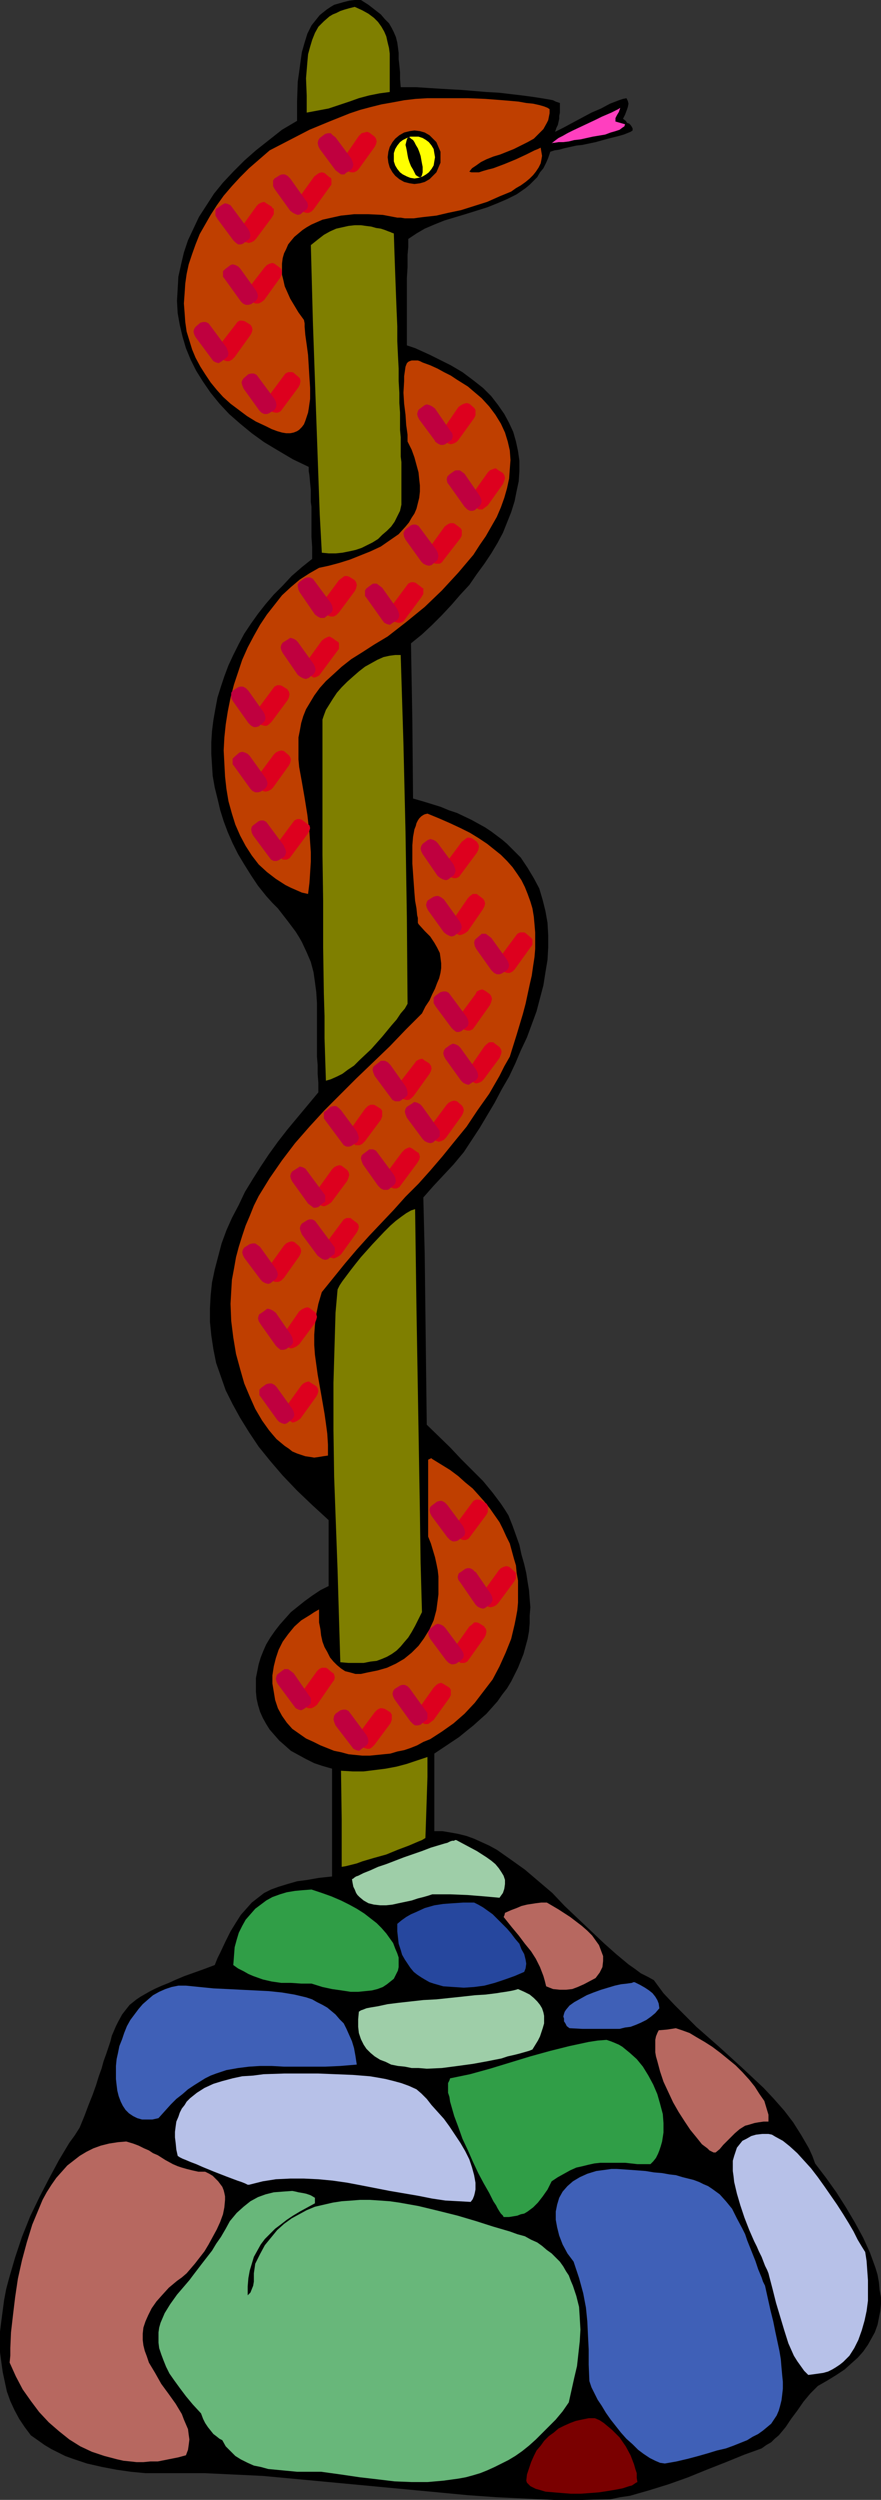 <?xml version="1.0" encoding="UTF-8" standalone="no"?>
<svg
   version="1.0"
   width="54.908mm"
   height="155.668mm"
   id="svg99"
   sodipodi:docname="Serpent 1.wmf"
   xmlns:inkscape="http://www.inkscape.org/namespaces/inkscape"
   xmlns:sodipodi="http://sodipodi.sourceforge.net/DTD/sodipodi-0.dtd"
   xmlns="http://www.w3.org/2000/svg"
   xmlns:svg="http://www.w3.org/2000/svg">
  <rect width="100%" height="100%" fill="#333333" stroke="none"/>
  <sodipodi:namedview
     id="namedview99"
     pagecolor="#ffffff"
     bordercolor="#000000"
     borderopacity="0.25"
     inkscape:showpageshadow="2"
     inkscape:pageopacity="0.0"
     inkscape:pagecheckerboard="0"
     inkscape:deskcolor="#d1d1d1"
     inkscape:document-units="mm" />
  <defs
     id="defs1">
    <pattern
       id="WMFhbasepattern"
       patternUnits="userSpaceOnUse"
       width="6"
       height="6"
       x="0"
       y="0" />
  </defs>
  <path
     style="fill:#000000;fill-opacity:1;fill-rule:evenodd;stroke:none"
     d="m 85.014,0 1.778,1.131 1.455,1.131 1.455,1.131 0.97,1.131 0.97,0.97 0.646,1.131 0.485,0.97 0.485,1.131 0.323,1.293 0.162,1.131 0.162,1.293 v 1.454 l 0.162,1.454 0.162,1.616 v 1.616 l 0.162,1.939 h 1.778 1.939 l 2.424,0.162 2.586,0.162 2.748,0.162 2.909,0.162 5.818,0.485 2.909,0.162 2.748,0.323 2.748,0.323 2.424,0.323 2.101,0.323 0.97,0.162 0.97,0.162 0.808,0.162 0.646,0.323 0.485,0.162 0.485,0.162 v 1.131 1.131 l -0.162,0.808 v 0.646 l -0.323,1.454 -0.323,0.646 -0.323,0.97 1.939,-0.97 2.101,-1.131 4.525,-2.424 2.263,-0.97 2.101,-1.131 2.101,-0.808 0.97,-0.323 0.808,-0.162 0.323,0.646 0.162,0.646 -0.162,0.808 -0.162,0.485 -0.485,1.293 -0.485,0.97 0.646,0.485 0.323,0.485 0.485,0.162 0.323,0.323 0.323,0.485 0.162,0.323 v 0.485 l -0.485,0.323 -0.808,0.323 -0.808,0.323 -1.131,0.323 -1.293,0.323 -1.293,0.323 -2.909,0.808 -3.071,0.646 -1.455,0.162 -1.455,0.323 -1.455,0.323 -1.131,0.323 -1.131,0.162 -0.97,0.323 -0.485,1.454 -0.485,1.131 -0.646,1.293 -0.808,0.97 -0.646,1.131 -0.97,0.97 -0.808,0.808 -0.97,0.808 -2.101,1.454 -2.263,1.131 -2.263,0.97 -2.424,0.97 -5.172,1.616 -4.849,1.454 -2.424,0.97 -2.263,0.97 -1.939,1.131 -1.939,1.293 v 1.939 l -0.162,1.778 v 1.616 1.293 l -0.162,2.585 v 2.262 8.888 2.262 2.424 l 1.939,0.646 1.778,0.808 1.778,0.808 1.616,0.808 3.232,1.616 2.748,1.616 2.586,1.939 2.263,1.778 1.939,1.939 1.616,2.101 1.455,2.101 1.131,2.101 0.97,2.101 0.646,2.262 0.485,2.262 0.323,2.262 v 2.424 l -0.162,2.424 -0.485,2.262 -0.485,2.424 -0.808,2.585 -0.97,2.424 -0.97,2.424 -1.293,2.424 -1.455,2.424 -1.616,2.424 -1.778,2.424 -1.778,2.585 -2.101,2.262 -2.101,2.424 -2.263,2.424 -2.263,2.262 -2.424,2.262 -2.586,2.101 0.323,18.26 0.162,18.26 2.263,0.646 2.101,0.646 2.101,0.646 1.939,0.808 1.939,0.646 3.394,1.616 3.232,1.778 1.455,0.97 1.293,0.97 1.293,0.97 1.131,0.97 1.131,1.131 1.131,1.131 0.97,0.97 1.616,2.424 1.455,2.424 1.293,2.424 0.808,2.747 0.646,2.585 0.485,2.747 0.162,2.909 v 2.909 l -0.162,2.909 -0.485,2.909 -0.485,3.07 -0.808,3.07 -0.808,3.07 -1.131,3.07 -1.131,3.07 -1.455,3.07 -1.293,3.07 -1.455,3.07 -1.778,3.07 -1.616,3.07 -3.556,5.979 -3.717,5.656 -2.424,2.909 -4.687,5.009 -2.424,2.747 0.323,13.25 0.162,13.412 0.162,13.574 0.162,13.25 5.495,5.333 2.586,2.747 2.586,2.585 2.586,2.585 2.263,2.747 1.939,2.585 0.97,1.454 0.808,1.293 0.97,2.424 0.808,2.262 0.808,2.262 0.485,2.262 0.646,2.262 0.485,2.101 0.323,2.101 0.323,1.939 0.162,2.101 0.162,1.939 -0.162,1.939 v 1.778 l -0.162,1.939 -0.323,1.778 -0.485,1.778 -0.485,1.778 -0.646,1.616 -0.646,1.616 -0.808,1.616 -0.808,1.616 -0.97,1.616 -1.131,1.454 -1.131,1.616 -1.293,1.454 -1.293,1.454 -1.455,1.293 -1.616,1.454 -1.616,1.293 -1.778,1.454 -1.939,1.293 -1.939,1.293 -1.939,1.293 v 4.525 4.525 4.686 4.525 h 1.939 l 1.939,0.323 1.778,0.323 1.939,0.485 1.778,0.646 1.778,0.808 1.778,0.808 1.778,0.97 1.616,1.131 1.616,1.131 3.394,2.424 3.232,2.747 3.232,2.747 2.909,3.07 3.071,2.909 3.071,2.909 3.071,2.909 2.909,2.585 2.909,2.424 1.616,1.131 1.293,0.97 1.616,0.808 1.455,0.808 2.263,3.07 2.586,2.747 2.586,2.585 2.586,2.585 5.334,4.686 5.334,4.848 2.586,2.424 2.586,2.424 2.424,2.585 2.424,2.747 2.101,2.747 1.939,3.07 1.778,3.07 0.808,1.778 0.646,1.778 2.586,3.393 2.424,3.393 2.263,3.555 2.101,3.555 1.939,3.555 1.616,3.555 0.646,1.778 0.646,1.778 0.485,1.616 0.323,1.778 0.162,1.778 0.323,1.778 v 1.616 l -0.162,1.616 -0.323,1.616 -0.323,1.616 -0.646,1.778 -0.808,1.454 -0.808,1.454 -1.131,1.616 -1.293,1.454 -1.455,1.293 -1.616,1.454 -1.939,1.293 -2.101,1.293 -2.263,1.293 -0.97,0.97 -0.808,0.808 -1.616,1.939 -1.455,2.101 -1.455,1.939 -1.293,1.939 -1.616,1.939 -0.97,0.808 -0.808,0.808 -1.131,0.646 -1.131,0.808 -4.041,1.454 -4.364,1.778 -4.525,1.778 -4.364,1.778 -4.525,1.616 -4.687,1.454 -4.525,1.293 -2.263,0.323 -2.263,0.485 -6.627,0.162 h -6.788 l -6.788,-0.323 -6.788,-0.323 -6.788,-0.485 -6.788,-0.646 -13.738,-1.293 -13.738,-1.293 -6.95,-0.646 -6.95,-0.646 -6.788,-0.323 -6.95,-0.323 h -6.95 -6.95 l -3.394,-0.323 -3.394,-0.485 -3.394,-0.646 -3.556,-0.808 -3.394,-1.131 -1.778,-0.646 -1.616,-0.808 -1.616,-0.808 -1.616,-0.97 L 8.889,574.295 7.273,573.164 5.818,571.225 4.525,569.286 3.394,567.185 2.424,565.084 1.616,562.822 1.131,560.56 0.646,558.297 0.323,556.035 0,553.611 v -2.424 -2.424 l 0.323,-2.585 0.323,-2.424 0.323,-2.424 0.485,-2.585 0.646,-2.424 1.455,-5.009 1.616,-4.848 1.939,-4.848 2.263,-4.686 2.263,-4.363 2.263,-4.201 2.424,-4.04 1.293,-1.778 1.131,-1.778 1.131,-2.747 0.97,-2.585 0.97,-2.424 0.808,-2.262 0.646,-2.101 0.646,-1.778 0.485,-1.778 0.646,-1.778 0.485,-1.454 0.485,-1.454 0.323,-1.293 0.485,-1.131 0.485,-1.131 0.485,-0.97 0.97,-1.778 1.131,-1.454 0.646,-0.808 0.808,-0.646 0.808,-0.646 0.97,-0.646 1.131,-0.646 1.131,-0.646 1.293,-0.646 1.455,-0.646 1.616,-0.646 1.778,-0.808 1.939,-0.808 2.263,-0.808 2.263,-0.808 2.586,-0.97 0.646,-1.616 0.646,-1.293 1.293,-2.747 1.131,-2.262 1.293,-2.101 1.131,-1.778 1.293,-1.454 1.293,-1.454 1.455,-1.131 1.455,-1.131 1.616,-0.808 1.778,-0.646 2.101,-0.646 2.263,-0.646 2.424,-0.323 2.748,-0.485 3.071,-0.323 v -25.37 l -2.263,-0.646 -1.939,-0.646 -1.939,-0.97 -1.778,-0.97 -1.778,-0.97 -1.455,-1.293 -1.293,-1.131 -1.131,-1.293 -1.131,-1.293 -0.808,-1.293 -0.808,-1.454 -0.646,-1.454 -0.485,-1.616 -0.323,-1.454 -0.162,-1.616 v -1.616 -1.616 l 0.323,-1.616 0.323,-1.616 0.485,-1.616 0.646,-1.616 0.646,-1.454 0.97,-1.616 1.131,-1.616 1.131,-1.454 1.293,-1.454 1.293,-1.454 1.616,-1.293 1.616,-1.293 1.778,-1.293 1.939,-1.293 1.939,-0.97 v -15.513 l -1.939,-1.778 -1.939,-1.778 -3.556,-3.393 -3.394,-3.555 -2.909,-3.393 -2.748,-3.393 -2.263,-3.393 -2.101,-3.393 -1.778,-3.232 -1.616,-3.232 -1.131,-3.232 -1.131,-3.232 -0.646,-3.232 -0.485,-3.232 -0.323,-3.232 v -3.07 l 0.162,-3.07 0.323,-3.07 0.646,-3.07 0.808,-3.07 0.808,-3.07 1.131,-3.07 1.293,-2.909 1.616,-3.07 1.455,-3.07 1.778,-2.909 1.939,-3.07 1.939,-2.909 2.101,-2.909 2.263,-2.909 2.424,-2.909 2.424,-2.909 2.424,-2.909 v -2.262 l -0.162,-2.101 v -2.101 l -0.162,-1.939 v -9.857 -2.747 l -0.162,-2.585 -0.323,-2.424 -0.323,-2.262 -0.646,-2.424 -0.97,-2.262 -1.131,-2.424 -0.646,-1.131 -0.808,-1.293 -0.97,-1.293 -0.97,-1.293 -1.131,-1.454 -1.131,-1.454 -1.293,-1.293 -1.455,-1.616 -1.939,-2.424 -1.616,-2.424 -1.616,-2.585 -1.455,-2.424 -1.293,-2.585 -1.131,-2.585 -0.97,-2.585 -0.808,-2.585 -0.646,-2.747 -0.646,-2.585 -0.485,-2.747 -0.162,-2.585 -0.162,-2.585 V 174.68 l 0.162,-2.585 0.323,-2.585 0.485,-2.747 0.485,-2.585 0.808,-2.585 0.808,-2.424 0.97,-2.585 1.131,-2.424 1.293,-2.585 1.293,-2.424 1.616,-2.424 1.616,-2.262 1.778,-2.262 1.939,-2.262 2.101,-2.101 2.101,-2.262 2.424,-2.101 2.424,-1.939 v -1.454 -1.293 l -0.162,-2.424 v -2.101 -1.939 -1.616 -1.454 l -0.162,-1.131 v -1.131 -1.778 l -0.162,-1.616 -0.162,-1.778 -0.162,-0.97 v -0.97 l -3.717,-1.778 -3.556,-2.101 -3.232,-1.939 -2.909,-2.101 -2.748,-2.262 -2.586,-2.262 -2.263,-2.424 -2.101,-2.585 -1.778,-2.585 -1.616,-2.585 -1.293,-2.585 -1.131,-2.747 -0.808,-2.747 -0.646,-2.747 -0.485,-2.747 -0.162,-2.909 0.162,-2.747 0.162,-2.909 0.646,-2.909 0.646,-2.747 0.97,-2.909 1.293,-2.747 1.293,-2.747 1.778,-2.747 1.778,-2.747 2.101,-2.585 2.424,-2.585 2.586,-2.585 2.748,-2.424 3.071,-2.424 3.071,-2.424 3.556,-2.101 v -2.101 -2.424 l 0.162,-4.686 0.323,-2.262 0.323,-2.424 0.323,-2.262 0.646,-2.262 L 72.407,7.918 73.377,5.979 74.67,4.363 75.317,3.555 76.125,2.909 76.933,2.262 77.903,1.616 78.711,1.131 79.842,0.808 80.973,0.485 82.266,0.162 83.559,0 Z"
     id="path1" />
  <path
     style="fill:#7f7f00;fill-opacity:1;fill-rule:evenodd;stroke:none"
     d="m 83.559,1.616 1.778,0.808 1.455,0.808 1.293,0.97 0.97,0.97 0.808,1.131 0.646,1.131 0.485,1.131 0.323,1.454 0.323,1.293 0.162,1.293 v 2.909 1.616 1.454 3.07 l -2.424,0.323 -2.424,0.485 -2.424,0.646 -2.263,0.808 -4.849,1.616 -2.586,0.485 -2.586,0.485 v -4.04 l -0.162,-4.04 0.162,-1.939 0.162,-1.939 0.162,-1.778 0.485,-1.778 0.485,-1.616 0.646,-1.616 0.808,-1.454 1.293,-1.293 1.293,-1.131 0.808,-0.485 0.808,-0.323 0.97,-0.485 0.97,-0.323 1.131,-0.323 z"
     id="path2" />
  <path
     style="fill:#bf3f00;fill-opacity:1;fill-rule:evenodd;stroke:none"
     d="m 103.762,23.108 h 1.293 1.616 1.778 1.778 l 4.041,0.162 4.202,0.323 1.939,0.162 1.778,0.162 1.778,0.323 1.616,0.162 1.455,0.323 1.131,0.323 0.808,0.323 0.485,0.323 v 0.97 l -0.162,0.808 -0.162,0.808 -0.323,0.646 -0.808,1.454 -1.131,1.131 -1.131,1.131 -1.455,0.808 -1.616,0.808 -1.616,0.808 -3.232,1.293 -1.616,0.485 -1.616,0.646 -1.293,0.646 -1.131,0.808 -0.97,0.646 -0.646,0.808 0.485,0.162 h 0.808 0.97 l 0.97,-0.323 1.131,-0.323 1.293,-0.323 2.586,-0.97 2.748,-1.131 2.424,-1.131 0.97,-0.485 0.97,-0.485 0.808,-0.323 0.646,-0.323 0.162,0.97 0.162,0.97 -0.162,0.97 -0.162,0.808 -0.485,0.97 -0.646,0.97 -0.646,0.808 -0.808,0.808 -0.97,0.808 -1.131,0.808 -1.131,0.646 -1.131,0.808 -2.748,1.131 -2.909,1.293 -3.071,0.97 -3.071,0.97 -3.071,0.646 -2.748,0.646 -2.909,0.323 -1.293,0.162 -1.131,0.162 H 95.358 L 94.388,51.224 H 93.58 L 90.186,50.578 86.792,50.416 h -1.778 -1.616 l -1.455,0.162 -1.616,0.162 -1.455,0.323 -1.455,0.323 -1.455,0.323 -2.586,1.131 -1.131,0.646 -0.97,0.646 -0.97,0.808 -0.97,0.808 -0.808,0.97 -0.646,0.808 -0.485,1.131 -0.485,0.97 -0.323,1.131 -0.162,1.293 v 1.131 1.454 l 0.323,1.293 0.323,1.454 0.646,1.454 0.646,1.454 0.97,1.616 0.97,1.616 1.293,1.778 0.162,0.808 v 0.808 l 0.162,1.939 0.323,2.262 0.323,2.424 0.323,5.333 0.162,2.424 v 2.585 l -0.323,2.262 -0.162,0.97 -0.323,0.97 -0.323,0.97 -0.323,0.808 -0.485,0.646 -0.646,0.646 -0.485,0.323 -0.808,0.323 -0.808,0.162 h -0.97 l -0.97,-0.162 -1.131,-0.323 -1.293,-0.485 -1.293,-0.646 -2.424,-1.131 -2.101,-1.293 -1.939,-1.454 -1.939,-1.454 -1.778,-1.616 -1.455,-1.616 -1.455,-1.778 -1.293,-1.939 -1.131,-1.778 -1.131,-2.101 -0.808,-1.939 -0.646,-2.101 -0.646,-2.101 -0.323,-2.262 -0.162,-2.262 -0.162,-2.101 0.162,-2.262 0.162,-2.424 0.323,-2.262 0.485,-2.262 0.808,-2.424 0.808,-2.262 0.97,-2.424 1.293,-2.262 1.293,-2.262 1.455,-2.262 1.616,-2.262 1.939,-2.262 1.939,-2.101 2.101,-2.101 2.424,-2.101 2.424,-2.101 4.687,-2.424 4.687,-2.424 4.687,-1.939 4.849,-1.939 2.424,-0.808 2.424,-0.646 2.586,-0.646 2.748,-0.485 2.586,-0.485 2.748,-0.323 2.748,-0.162 z"
     id="path3" />
  <path
     style="fill:#ff3fbf;fill-opacity:1;fill-rule:evenodd;stroke:none"
     d="m 146.108,25.37 -0.323,0.97 -0.485,0.808 -0.323,0.646 v 0.485 0.323 l 1.131,0.323 1.131,0.323 -0.162,0.485 -0.485,0.323 -0.646,0.485 -0.97,0.323 -1.131,0.323 -1.293,0.485 -2.909,0.485 -2.909,0.646 -1.455,0.162 -1.293,0.323 -1.293,0.162 h -1.131 l -0.97,0.162 h -0.323 l -0.323,0.162 0.323,-0.323 0.646,-0.485 0.646,-0.485 0.97,-0.485 1.131,-0.646 1.293,-0.646 2.748,-1.293 2.748,-1.293 1.293,-0.646 1.131,-0.485 1.131,-0.485 0.97,-0.485 0.646,-0.323 z"
     id="path4" />
  <path
     style="fill:#7f7f00;fill-opacity:1;fill-rule:evenodd;stroke:none"
     d="m 92.772,54.941 0.162,5.009 0.162,4.525 0.162,4.363 0.162,4.201 0.162,3.717 v 3.555 l 0.162,3.393 0.162,3.07 v 2.909 l 0.162,2.747 v 2.424 l 0.162,2.262 v 2.101 1.939 l 0.162,1.778 v 1.616 1.616 1.293 l 0.162,1.293 v 1.131 0.97 1.131 1.616 5.171 l -0.323,1.454 -0.646,1.293 -0.646,1.293 -0.808,1.131 -0.97,0.97 -1.131,0.97 -0.97,0.97 -1.293,0.808 -1.293,0.646 -1.293,0.646 -1.455,0.485 -1.455,0.323 -1.616,0.323 -1.616,0.162 h -1.616 l -1.616,-0.162 -0.485,-8.888 -0.323,-8.888 -0.646,-18.098 -0.646,-18.26 -0.485,-18.26 1.616,-1.293 1.455,-1.131 1.455,-0.808 1.455,-0.646 1.455,-0.323 1.455,-0.323 1.455,-0.162 h 1.455 l 1.131,0.162 1.293,0.162 1.131,0.323 1.131,0.162 0.97,0.323 0.808,0.323 0.485,0.162 0.323,0.162 z"
     id="path5" />
  <path
     style="fill:#bf3f00;fill-opacity:1;fill-rule:evenodd;stroke:none"
     d="m 99.56,85.32 1.778,0.646 1.778,0.808 1.455,0.808 1.616,0.808 1.455,0.97 1.293,0.808 1.293,0.808 1.131,0.97 2.101,1.778 1.778,1.939 1.455,1.939 1.293,2.101 0.97,2.101 0.646,2.101 0.485,2.101 0.162,2.262 -0.162,2.101 -0.162,2.262 -0.485,2.262 -0.646,2.262 -0.808,2.262 -0.97,2.262 -1.293,2.262 -1.293,2.262 -1.455,2.101 -1.455,2.262 -1.778,2.101 -1.778,2.101 -1.939,2.101 -1.939,2.101 -4.041,3.878 -4.364,3.555 -4.364,3.393 -3.232,1.939 -2.748,1.778 -2.586,1.616 -2.263,1.778 -1.939,1.778 -1.778,1.616 -1.455,1.616 -1.293,1.778 -0.97,1.616 -0.97,1.616 -0.646,1.616 -0.485,1.616 -0.323,1.778 -0.323,1.616 v 1.616 1.778 1.778 l 0.162,1.778 0.646,3.555 0.646,3.717 0.646,4.04 0.485,4.201 0.162,2.262 0.162,2.262 v 2.262 l -0.162,2.585 -0.162,2.424 -0.323,2.585 -1.455,-0.323 -2.586,-1.131 -1.293,-0.646 -2.263,-1.454 -2.101,-1.616 -1.939,-1.778 -1.616,-2.101 -1.455,-2.262 -1.293,-2.424 -1.131,-2.585 -0.808,-2.585 -0.808,-2.909 -0.485,-2.909 -0.323,-2.909 -0.162,-3.07 -0.162,-3.07 0.162,-3.07 0.323,-3.07 0.485,-3.07 0.646,-3.232 0.808,-3.07 0.97,-2.909 0.97,-2.909 1.293,-2.909 1.455,-2.747 1.455,-2.585 1.616,-2.424 1.778,-2.262 1.778,-2.262 2.101,-1.939 2.101,-1.778 2.263,-1.454 2.263,-1.293 2.263,-0.485 2.424,-0.646 2.586,-0.808 2.424,-0.97 2.424,-0.97 2.424,-1.131 2.101,-1.454 2.101,-1.454 1.616,-1.778 0.808,-0.97 0.646,-1.131 0.646,-0.97 0.485,-1.131 0.323,-1.293 0.323,-1.293 0.162,-1.454 v -1.454 l -0.162,-1.454 -0.162,-1.616 -0.485,-1.778 -0.485,-1.778 -0.646,-1.778 -0.97,-1.939 v -0.808 -0.808 L 95.843,101.156 95.681,100.025 95.52,97.601 95.196,95.016 95.035,92.43 95.196,89.683 v -1.131 l 0.162,-1.131 0.162,-1.131 0.323,-0.808 0.323,-0.323 0.323,-0.162 0.485,-0.162 h 0.323 1.131 l 0.485,0.162 z"
     id="path6" />
  <path
     style="fill:#7f7f00;fill-opacity:1;fill-rule:evenodd;stroke:none"
     d="m 94.388,154.158 0.646,20.845 0.485,20.684 0.323,20.36 0.162,20.199 -0.646,1.131 -0.97,1.131 -0.97,1.454 -1.131,1.293 -2.263,2.747 -2.586,2.909 -2.748,2.585 -1.293,1.293 -1.455,0.97 -1.293,0.97 -1.293,0.646 -1.455,0.646 -1.131,0.323 -0.162,-5.009 -0.162,-5.009 v -5.171 l -0.162,-5.332 -0.162,-10.665 v -10.988 l -0.162,-10.988 v -10.827 -10.665 -5.171 -5.171 l 0.323,-0.97 0.485,-1.293 0.808,-1.293 0.808,-1.293 0.97,-1.454 1.131,-1.293 1.293,-1.293 1.455,-1.293 1.293,-1.131 1.455,-1.131 1.455,-0.808 1.455,-0.808 1.455,-0.646 1.455,-0.323 1.293,-0.162 z"
     id="path7" />
  <path
     style="fill:#bf3f00;fill-opacity:1;fill-rule:evenodd;stroke:none"
     d="m 100.692,191.485 2.748,1.131 2.586,1.131 2.424,1.131 2.263,1.131 2.101,1.293 1.939,1.293 1.616,1.293 1.616,1.293 1.455,1.454 1.293,1.454 1.131,1.616 0.97,1.454 0.808,1.616 0.646,1.616 0.646,1.778 0.485,1.616 0.323,1.939 0.162,1.778 0.162,1.939 v 1.778 2.101 l -0.162,1.939 -0.323,2.101 -0.323,2.262 -0.485,2.101 -0.485,2.262 -0.485,2.262 -0.646,2.424 -1.455,4.848 -1.616,5.171 -1.293,2.262 -1.131,2.262 -2.424,4.201 -2.748,3.878 -2.586,3.878 -2.909,3.555 -2.748,3.393 -2.909,3.393 -2.748,3.07 -3.071,3.07 -2.748,3.07 -5.818,6.14 -2.909,3.232 -2.748,3.232 -2.748,3.393 -2.748,3.393 -0.808,2.747 -0.485,2.424 -0.323,2.585 -0.162,2.262 v 2.424 l 0.162,2.262 0.646,4.686 0.808,4.525 0.808,4.686 0.323,2.262 0.323,2.424 0.162,2.585 v 2.585 l -1.131,0.162 -0.97,0.162 -1.131,0.162 -0.97,-0.162 -1.131,-0.162 -0.97,-0.323 -0.97,-0.323 -1.131,-0.485 -0.808,-0.646 -0.97,-0.646 -0.97,-0.808 -0.97,-0.808 -0.97,-1.131 -0.808,-0.97 -0.808,-1.131 -0.808,-1.131 -1.616,-2.747 -1.293,-2.909 -1.293,-3.07 -0.97,-3.393 -0.97,-3.555 -0.646,-3.878 -0.485,-3.878 -0.162,-4.04 0.162,-2.909 0.162,-2.747 0.485,-2.585 0.485,-2.747 0.646,-2.424 0.808,-2.585 0.808,-2.424 0.97,-2.262 0.97,-2.424 1.131,-2.262 1.293,-2.101 1.293,-2.101 1.455,-2.101 1.455,-2.101 3.071,-4.04 3.394,-3.878 3.556,-3.878 3.717,-3.717 3.717,-3.717 3.879,-3.717 4.041,-3.878 3.717,-3.878 3.879,-3.878 0.808,-1.616 0.97,-1.454 0.646,-1.454 0.646,-1.293 0.485,-1.293 0.485,-1.131 0.323,-1.293 0.162,-1.131 v -1.131 l -0.162,-1.293 -0.162,-1.131 -0.646,-1.293 -0.646,-1.131 -0.97,-1.454 -1.293,-1.293 -1.455,-1.616 -0.162,-0.323 v -0.485 -0.646 l -0.162,-0.646 -0.162,-1.616 -0.323,-1.778 -0.162,-1.939 -0.162,-2.262 -0.323,-4.525 v -2.262 -2.101 l 0.162,-1.939 0.323,-1.778 0.323,-0.808 0.162,-0.646 0.323,-0.646 0.323,-0.485 0.485,-0.485 0.485,-0.323 0.323,-0.162 z"
     id="path8" />
  <path
     style="fill:#7f7f00;fill-opacity:1;fill-rule:evenodd;stroke:none"
     d="m 97.782,284.562 0.162,11.796 0.162,11.796 0.808,47.831 0.162,11.796 0.323,11.635 -0.808,1.616 -0.808,1.616 -0.808,1.454 -0.808,1.293 -0.97,1.131 -0.808,0.97 -0.97,0.97 -1.131,0.808 -1.131,0.646 -1.131,0.485 -1.293,0.485 -1.455,0.162 -1.616,0.323 H 84.044 82.105 L 80.165,391.212 79.842,380.547 79.519,369.559 78.711,347.582 78.549,336.594 v -11.15 l 0.162,-5.494 0.162,-5.494 0.162,-5.494 0.485,-5.494 0.485,-0.97 0.646,-0.97 0.97,-1.293 0.97,-1.293 1.131,-1.454 1.293,-1.616 2.748,-3.07 2.748,-2.909 1.455,-1.454 1.293,-1.131 1.293,-0.97 1.131,-0.808 1.131,-0.646 0.485,-0.162 z"
     id="path9" />
  <path
     style="fill:#bf3f00;fill-opacity:1;fill-rule:evenodd;stroke:none"
     d="m 101.823,343.381 2.101,1.293 2.101,1.293 1.939,1.454 1.616,1.454 1.778,1.454 1.455,1.616 1.293,1.454 1.293,1.616 1.131,1.616 1.131,1.616 0.808,1.616 0.808,1.778 0.808,1.616 0.485,1.778 0.485,1.778 0.485,1.616 0.162,1.778 0.323,1.778 v 1.778 1.778 1.616 l -0.162,1.778 -0.323,1.778 -0.323,1.616 -0.808,3.393 -1.293,3.232 -1.455,3.232 -1.616,3.07 -2.101,2.747 -2.101,2.747 -2.424,2.585 -2.586,2.262 -2.748,1.939 -2.748,1.778 -1.616,0.646 -1.455,0.808 -1.616,0.646 -1.455,0.485 -1.616,0.323 -1.616,0.485 -1.616,0.162 -1.616,0.162 -1.616,0.162 h -1.778 l -1.616,-0.162 -1.616,-0.162 -1.778,-0.485 -1.616,-0.323 -1.616,-0.646 -1.616,-0.646 -1.616,-0.808 -1.778,-0.808 -1.616,-1.131 -1.616,-1.131 -1.293,-1.454 -1.131,-1.616 -0.97,-1.778 -0.646,-1.939 -0.323,-1.939 -0.323,-1.939 v -1.939 l 0.323,-2.101 0.485,-1.939 0.646,-1.939 0.97,-1.939 1.293,-1.778 1.455,-1.778 1.616,-1.454 2.101,-1.293 0.97,-0.646 1.131,-0.646 v 1.616 1.454 l 0.323,1.616 0.162,1.454 0.323,1.454 0.485,1.293 0.646,1.131 0.646,1.293 0.808,0.97 0.808,0.808 0.97,0.808 0.97,0.646 1.293,0.323 1.131,0.323 h 1.293 l 1.455,-0.323 2.424,-0.485 2.263,-0.646 2.101,-0.97 1.939,-1.131 1.778,-1.454 1.616,-1.616 1.293,-1.778 1.293,-2.101 0.97,-2.101 0.646,-2.424 0.323,-2.424 0.162,-1.293 v -1.454 -1.293 -1.454 l -0.162,-1.454 -0.323,-1.616 -0.323,-1.454 -0.485,-1.616 -0.485,-1.616 -0.646,-1.616 v -18.098 l 0.323,-0.162 0.323,-0.162 h 0.162 z"
     id="path10" />
  <path
     style="fill:#7f7f00;fill-opacity:1;fill-rule:evenodd;stroke:none"
     d="m 100.692,413.512 v 4.686 l -0.323,9.695 -0.162,4.686 -0.808,0.485 -0.808,0.323 -1.131,0.485 -1.131,0.485 -2.586,0.97 -2.748,1.131 -2.909,0.808 -2.748,0.808 -1.293,0.485 -1.293,0.323 -1.293,0.323 -0.97,0.162 v -11.15 l -0.162,-11.473 2.748,0.162 h 2.586 l 2.586,-0.323 2.586,-0.323 2.586,-0.485 2.424,-0.646 2.424,-0.808 z"
     id="path11" />
  <path
     style="fill:#9ecea8;fill-opacity:1;fill-rule:evenodd;stroke:none"
     d="m 107.48,433.064 2.424,1.293 2.424,1.293 2.263,1.454 1.131,0.808 0.97,0.808 0.808,0.97 0.646,0.97 0.485,0.808 0.323,0.97 v 0.97 l -0.162,1.131 -0.323,0.97 -0.808,1.131 -1.778,-0.162 -1.778,-0.162 -4.041,-0.323 -4.041,-0.162 h -4.202 l -0.97,0.323 -1.131,0.323 -1.293,0.323 -1.455,0.485 -3.071,0.646 -1.455,0.323 -1.455,0.162 h -1.455 l -1.455,-0.162 -1.293,-0.323 -1.131,-0.646 -0.97,-0.808 -0.485,-0.485 -0.323,-0.485 -0.323,-0.808 -0.323,-0.646 -0.162,-0.808 -0.162,-0.97 0.323,-0.162 0.162,-0.162 0.485,-0.323 0.485,-0.162 0.646,-0.323 0.646,-0.323 1.616,-0.646 1.778,-0.808 1.939,-0.646 4.202,-1.616 4.202,-1.454 2.101,-0.808 1.616,-0.485 1.616,-0.485 0.646,-0.162 0.646,-0.323 0.485,-0.162 h 0.485 l 0.162,-0.162 z"
     id="path12" />
  <path
     style="fill:#309e47;fill-opacity:1;fill-rule:evenodd;stroke:none"
     d="m 73.377,444.699 2.424,0.808 2.263,0.808 2.263,0.97 1.939,0.97 1.778,0.97 1.778,1.131 1.455,1.131 1.455,1.131 1.131,1.131 1.131,1.293 0.808,1.131 0.808,1.131 0.485,1.293 0.485,1.131 0.323,0.97 v 1.131 1.131 l -0.162,0.808 -0.485,0.97 -0.485,0.97 -0.808,0.646 -0.808,0.646 -0.97,0.646 -1.293,0.485 -1.293,0.323 -1.616,0.162 -1.616,0.162 h -1.778 l -2.101,-0.323 -2.263,-0.323 -2.263,-0.485 -2.586,-0.808 h -2.424 l -2.424,-0.162 h -2.263 l -2.263,-0.323 -2.101,-0.485 -2.263,-0.808 -1.131,-0.485 -1.131,-0.646 -1.293,-0.646 -1.131,-0.808 0.162,-2.101 0.162,-2.101 0.485,-1.778 0.485,-1.616 0.808,-1.616 0.808,-1.454 1.131,-1.293 1.131,-1.293 1.293,-0.97 1.293,-0.97 1.455,-0.808 1.778,-0.646 1.616,-0.485 1.939,-0.323 1.778,-0.162 z"
     id="path13" />
  <path
     style="fill:#b76860;fill-opacity:1;fill-rule:evenodd;stroke:none"
     d="m 128.814,447.769 2.748,1.616 2.748,1.778 2.748,2.101 1.293,1.131 1.131,1.131 0.808,1.131 0.808,1.131 0.485,1.293 0.485,1.293 v 1.131 l -0.162,1.454 -0.323,0.646 -0.323,0.646 -0.485,0.646 -0.485,0.646 -2.748,1.454 -1.455,0.646 -1.293,0.485 -1.455,0.162 h -1.455 l -1.616,-0.162 -0.808,-0.323 -0.808,-0.323 -0.323,-1.293 -0.323,-1.131 -0.808,-2.101 -0.97,-1.939 -1.131,-1.778 -1.455,-1.778 -1.455,-1.939 -1.616,-1.939 -1.939,-2.424 0.162,-0.323 0.162,-0.646 1.455,-0.646 1.293,-0.485 1.131,-0.485 1.293,-0.323 2.101,-0.323 1.293,-0.162 z"
     id="path14" />
  <path
     style="fill:#26479e;fill-opacity:1;fill-rule:evenodd;stroke:none"
     d="m 111.682,447.769 0.97,0.485 1.131,0.646 1.131,0.808 1.131,0.808 1.131,1.131 1.131,1.131 1.131,1.131 0.97,1.131 0.97,1.293 0.97,1.131 0.485,1.293 0.646,1.131 0.323,1.293 0.162,0.97 -0.162,1.131 -0.323,0.808 -2.263,0.97 -2.263,0.808 -2.424,0.808 -2.424,0.646 -2.424,0.323 -2.424,0.162 -2.424,-0.162 -2.424,-0.162 -1.131,-0.323 -1.131,-0.323 -0.97,-0.323 -1.131,-0.646 -0.808,-0.485 -0.97,-0.646 -0.808,-0.646 -0.808,-0.97 -0.646,-0.97 -0.646,-0.97 -0.646,-1.131 -0.323,-1.131 -0.485,-1.454 -0.162,-1.454 -0.162,-1.454 v -1.778 l 0.97,-0.808 1.131,-0.808 1.131,-0.646 1.131,-0.485 2.101,-0.97 2.263,-0.646 2.101,-0.323 2.263,-0.162 2.424,-0.162 z"
     id="path15" />
  <path
     style="fill:#3f60b7;fill-opacity:1;fill-rule:evenodd;stroke:none"
     d="m 149.502,466.514 1.293,0.646 1.131,0.646 0.97,0.646 0.808,0.646 0.646,0.808 0.485,0.808 0.323,0.808 0.162,1.131 -0.97,1.131 -0.97,0.808 -1.131,0.808 -1.293,0.646 -1.131,0.485 -1.293,0.485 -1.293,0.162 -1.293,0.323 h -2.909 -2.909 -2.909 l -3.071,-0.162 -0.646,-0.485 -0.323,-0.646 -0.323,-0.485 v -0.646 l -0.162,-0.485 0.162,-0.646 0.162,-0.485 0.323,-0.485 0.808,-0.97 1.131,-0.808 1.455,-0.808 1.455,-0.808 1.616,-0.646 1.778,-0.646 1.616,-0.485 1.616,-0.485 1.455,-0.323 1.455,-0.162 1.131,-0.162 0.323,-0.162 z"
     id="path16" />
  <path
     style="fill:#3f60b7;fill-opacity:1;fill-rule:evenodd;stroke:none"
     d="m 43.8,467.322 3.232,0.323 3.232,0.323 3.394,0.162 3.232,0.162 6.465,0.323 3.071,0.323 2.909,0.485 2.748,0.646 1.455,0.485 1.131,0.646 1.293,0.646 1.131,0.646 0.97,0.808 0.97,0.808 0.97,1.131 0.97,0.97 0.646,1.293 0.646,1.454 0.646,1.454 0.485,1.616 0.323,1.778 0.323,2.101 -1.939,0.162 -1.939,0.162 -3.556,0.162 h -3.394 -3.232 -3.071 l -2.909,-0.162 h -2.748 l -2.586,0.162 -2.586,0.323 -2.748,0.485 -2.424,0.808 -1.293,0.485 -1.293,0.646 -1.293,0.808 -1.293,0.808 -1.455,0.97 -1.293,1.131 -1.455,1.131 -1.293,1.293 -1.455,1.616 -1.455,1.616 -1.455,0.323 h -1.293 -1.131 l -1.131,-0.323 -0.97,-0.485 -0.97,-0.646 -0.808,-0.808 -0.646,-0.97 -0.485,-0.97 -0.485,-1.293 -0.323,-1.293 -0.162,-1.293 -0.162,-1.454 v -1.454 -1.616 l 0.162,-1.616 0.323,-1.454 0.323,-1.616 0.646,-1.616 0.485,-1.454 0.646,-1.616 0.808,-1.454 0.97,-1.293 0.97,-1.293 0.97,-1.131 1.293,-1.131 1.131,-0.97 1.455,-0.808 1.455,-0.646 1.455,-0.485 1.616,-0.323 z"
     id="path17" />
  <path
     style="fill:#9ecea8;fill-opacity:1;fill-rule:evenodd;stroke:none"
     d="m 122.026,468.129 1.455,0.646 1.293,0.646 0.97,0.808 0.808,0.808 0.646,0.808 0.485,0.808 0.323,0.97 0.162,0.808 v 0.97 0.808 l -0.323,1.131 -0.323,0.97 -0.323,0.97 -0.485,0.97 -1.293,2.101 -0.808,0.323 -1.131,0.323 -1.131,0.323 -1.293,0.323 -1.455,0.323 -1.455,0.485 -3.232,0.646 -3.556,0.646 -3.556,0.485 -3.717,0.485 -3.556,0.162 -1.939,-0.162 h -1.616 l -1.616,-0.323 -1.616,-0.162 -1.616,-0.323 -1.293,-0.646 -1.293,-0.485 -1.293,-0.808 -0.97,-0.808 -0.97,-0.97 -0.646,-0.97 -0.646,-1.293 -0.485,-1.454 -0.162,-1.454 v -1.778 l 0.162,-1.778 0.485,-0.323 0.485,-0.162 0.808,-0.323 0.808,-0.162 0.97,-0.162 0.97,-0.162 2.263,-0.485 2.586,-0.323 2.909,-0.323 2.909,-0.323 3.071,-0.162 6.142,-0.646 2.909,-0.323 2.586,-0.162 2.586,-0.323 0.97,-0.162 1.131,-0.162 0.97,-0.162 0.808,-0.162 0.646,-0.162 z"
     id="path18" />
  <path
     style="fill:#b76860;fill-opacity:1;fill-rule:evenodd;stroke:none"
     d="m 159.199,477.34 1.455,0.485 1.778,0.646 1.616,0.97 1.939,1.131 1.778,1.131 1.939,1.454 1.778,1.454 1.778,1.454 1.616,1.616 1.616,1.778 1.293,1.616 1.131,1.778 1.131,1.616 0.485,1.616 0.485,1.616 v 0.808 0.808 h -1.131 l -1.131,0.162 -0.97,0.162 -1.616,0.485 -0.646,0.162 -1.293,0.808 -1.131,0.97 -1.293,1.293 -0.646,0.646 -0.808,0.808 -0.808,0.97 -0.97,0.808 h -0.485 l -0.323,-0.162 -0.646,-0.323 -0.485,-0.485 -0.646,-0.485 -0.646,-0.485 -0.646,-0.808 -0.646,-0.808 -1.455,-1.778 -1.293,-1.939 -1.455,-2.262 -1.293,-2.262 -1.131,-2.424 -1.131,-2.424 -0.808,-2.424 -0.646,-2.424 -0.323,-1.131 -0.162,-0.97 v -0.97 -1.131 -0.808 l 0.162,-0.808 0.323,-0.808 0.323,-0.646 1.939,-0.162 z"
     id="path19" />
  <path
     style="fill:#309e47;fill-opacity:1;fill-rule:evenodd;stroke:none"
     d="m 142.875,480.087 0.97,0.323 0.808,0.323 1.131,0.485 0.808,0.485 1.778,1.454 1.616,1.454 1.455,1.778 1.293,2.101 1.131,2.101 0.97,2.262 0.646,2.262 0.646,2.424 0.162,2.101 v 2.262 l -0.323,2.101 -0.323,1.131 -0.323,0.97 -0.323,0.808 -0.485,0.97 -0.646,0.808 -0.646,0.646 h -3.071 l -2.909,-0.323 h -2.909 -2.909 l -1.455,0.162 -1.455,0.323 -1.293,0.323 -1.455,0.323 -1.455,0.646 -1.455,0.808 -1.455,0.808 -1.455,0.97 -0.97,1.939 -1.131,1.616 -1.131,1.454 -1.131,1.131 -1.293,0.97 -0.808,0.485 -0.808,0.162 -0.808,0.323 -0.97,0.162 -0.97,0.162 h -1.293 l -0.162,-0.323 -0.485,-0.485 -0.323,-0.485 -0.485,-0.808 -0.323,-0.646 -0.646,-0.97 -0.485,-0.97 -0.485,-0.97 -1.293,-2.262 -1.293,-2.424 -1.293,-2.747 -1.131,-2.585 -1.293,-2.747 -0.97,-2.747 -0.97,-2.585 -0.646,-2.262 -0.323,-1.131 -0.162,-1.131 -0.323,-0.97 v -0.808 -0.808 -0.646 l 0.323,-0.646 0.162,-0.485 4.687,-0.97 4.687,-1.293 9.536,-2.909 4.687,-1.293 4.525,-1.131 2.263,-0.485 2.263,-0.485 2.101,-0.323 z"
     id="path20" />
  <path
     style="fill:#b7c1e8;fill-opacity:1;fill-rule:evenodd;stroke:none"
     d="m 66.912,488.005 h 8.081 l 4.041,0.162 4.041,0.162 4.041,0.323 1.939,0.323 1.778,0.323 1.939,0.485 1.778,0.485 1.778,0.646 1.778,0.808 1.131,0.97 1.293,1.293 1.131,1.454 1.455,1.616 1.455,1.616 1.293,1.778 2.586,3.878 1.131,1.939 0.97,1.939 0.646,1.939 0.485,1.778 0.323,1.778 v 1.616 l -0.162,0.808 -0.162,0.646 -0.323,0.808 -0.485,0.646 -2.909,-0.162 -3.071,-0.162 -3.232,-0.485 -3.232,-0.646 -6.627,-1.131 -6.627,-1.293 -3.394,-0.646 -3.394,-0.485 -3.394,-0.323 -3.394,-0.162 h -3.232 l -3.394,0.162 -3.071,0.485 -3.232,0.808 h -0.323 l -0.646,-0.323 -0.808,-0.323 -0.97,-0.323 -1.293,-0.485 -1.293,-0.485 -2.909,-1.131 -2.748,-1.131 -1.455,-0.646 -1.293,-0.485 -1.131,-0.485 -0.808,-0.323 -0.646,-0.323 -0.485,-0.323 -0.323,-1.454 -0.162,-1.616 -0.162,-1.293 v -1.293 l 0.162,-1.293 0.162,-1.131 0.485,-1.131 0.323,-0.97 0.485,-0.97 0.646,-0.808 0.485,-0.808 0.808,-0.808 1.616,-1.293 1.778,-1.131 2.101,-0.97 2.101,-0.646 2.424,-0.646 2.263,-0.485 2.586,-0.162 2.424,-0.323 z"
     id="path21" />
  <path
     style="fill:#b7c1e8;fill-opacity:1;fill-rule:evenodd;stroke:none"
     d="m 181.018,502.225 0.808,0.162 0.808,0.485 1.778,0.97 1.616,1.293 1.778,1.616 1.616,1.778 1.616,1.778 1.616,2.101 1.616,2.262 2.909,4.201 1.455,2.262 1.293,2.101 1.131,1.939 0.97,1.939 0.97,1.616 0.808,1.293 0.323,2.101 0.162,2.262 0.162,2.262 v 2.424 2.424 l -0.323,2.424 -0.485,2.262 -0.646,2.262 -0.808,2.262 -0.97,1.939 -1.131,1.778 -0.808,0.808 -0.646,0.646 -0.808,0.646 -0.97,0.646 -0.808,0.485 -0.97,0.485 -1.131,0.323 -1.131,0.162 -1.131,0.162 -1.293,0.162 -0.97,-0.97 -0.808,-1.131 -0.808,-1.131 -0.808,-1.293 -1.293,-2.909 -0.97,-3.07 -0.97,-3.232 -0.97,-3.232 -0.808,-3.232 -0.808,-3.07 -0.162,-0.646 -0.323,-0.808 -0.485,-0.97 -0.808,-2.101 -0.646,-1.293 -0.485,-1.131 -0.646,-1.293 -1.131,-2.585 -1.131,-2.909 -0.97,-2.909 -0.808,-2.747 -0.646,-2.747 -0.162,-1.454 -0.162,-1.131 v -1.293 -1.131 l 0.323,-1.131 0.323,-0.97 0.323,-0.97 0.646,-0.808 0.646,-0.808 0.97,-0.485 1.131,-0.646 1.131,-0.323 1.455,-0.162 z"
     id="path22" />
  <path
     style="fill:#b76860;fill-opacity:1;fill-rule:evenodd;stroke:none"
     d="m 29.739,504.003 1.616,0.485 1.293,0.485 1.293,0.646 1.131,0.485 0.97,0.646 1.131,0.485 1.778,1.131 1.778,0.97 1.131,0.485 0.97,0.323 1.131,0.323 1.293,0.323 1.455,0.323 h 1.616 l 0.97,0.485 0.808,0.485 0.646,0.646 0.646,0.646 0.485,0.646 0.485,0.646 0.323,0.808 0.162,0.646 0.162,0.808 v 0.808 l -0.162,1.778 -0.323,1.616 -0.646,1.778 -0.808,1.778 -0.97,1.778 -0.97,1.778 -0.97,1.616 -1.131,1.454 -1.131,1.454 -0.97,1.131 -0.97,1.131 -1.131,0.97 -1.131,0.808 -1.939,1.616 -1.616,1.778 -1.293,1.454 -1.131,1.616 -0.808,1.616 -0.646,1.454 -0.485,1.454 -0.162,1.454 v 1.454 l 0.162,1.293 0.323,1.293 0.485,1.293 0.485,1.454 1.455,2.424 1.455,2.585 1.778,2.424 1.616,2.262 1.455,2.424 0.485,1.293 0.485,1.131 0.485,1.131 0.162,1.293 0.162,1.131 -0.162,1.293 -0.162,1.131 -0.485,1.293 -1.778,0.485 -1.616,0.323 -1.616,0.323 -1.616,0.323 h -1.778 l -1.616,0.162 h -1.616 l -1.455,-0.162 -1.616,-0.162 -1.455,-0.323 -3.071,-0.808 -2.909,-0.97 -2.748,-1.293 -2.586,-1.616 -2.424,-1.939 -2.424,-2.101 -2.263,-2.424 -1.939,-2.585 -1.939,-2.747 -1.616,-3.07 -1.455,-3.232 0.162,-1.616 v -1.778 l 0.162,-3.717 0.485,-4.201 0.485,-4.04 0.646,-4.363 0.97,-4.363 1.131,-4.201 1.293,-4.201 0.808,-1.939 0.808,-1.939 0.808,-1.939 0.97,-1.778 1.131,-1.778 1.131,-1.616 1.293,-1.454 1.293,-1.454 1.455,-1.131 1.455,-1.131 1.616,-0.97 1.616,-0.808 1.778,-0.646 1.939,-0.485 2.101,-0.323 z"
     id="path23" />
  <path
     style="fill:#3f60b7;fill-opacity:1;fill-rule:evenodd;stroke:none"
     d="m 145.3,510.466 2.424,0.162 2.263,0.162 2.101,0.162 1.939,0.323 1.939,0.162 1.778,0.323 1.455,0.162 1.616,0.485 1.293,0.323 1.293,0.323 1.293,0.485 0.97,0.485 1.131,0.485 0.97,0.646 1.778,1.293 1.455,1.616 1.455,1.778 1.131,2.262 1.293,2.424 0.646,1.293 0.485,1.454 0.646,1.616 0.646,1.616 0.646,1.616 0.646,1.939 0.808,1.939 0.323,0.97 0.485,0.97 0.646,2.909 0.646,2.909 0.646,2.585 0.485,2.424 0.485,2.262 0.485,2.262 0.323,1.939 0.162,1.939 0.162,1.778 0.162,1.616 v 1.616 l -0.162,1.454 -0.162,1.293 -0.323,1.293 -0.323,1.131 -0.485,1.131 -0.646,0.97 -0.646,0.97 -0.97,0.808 -0.97,0.808 -1.131,0.808 -1.293,0.646 -1.293,0.808 -1.616,0.646 -1.616,0.646 -1.778,0.646 -2.101,0.485 -2.101,0.646 -2.263,0.646 -2.424,0.646 -2.748,0.646 -2.748,0.485 -1.131,-0.162 -1.131,-0.485 -1.293,-0.646 -1.455,-0.97 -1.293,-0.97 -1.293,-1.293 -1.455,-1.293 -1.293,-1.454 -2.424,-3.07 -1.131,-1.616 -0.97,-1.616 -0.97,-1.454 -0.808,-1.616 -0.646,-1.293 -0.485,-1.454 -0.162,-3.878 v -3.555 l -0.162,-3.232 -0.162,-3.393 -0.323,-3.232 -0.646,-3.393 -0.485,-1.778 -0.485,-1.778 -0.646,-1.939 -0.646,-1.939 -1.455,-1.939 -1.131,-2.101 -0.808,-2.101 -0.485,-1.939 -0.323,-1.778 v -1.939 l 0.323,-1.616 0.485,-1.616 0.808,-1.454 1.131,-1.293 1.293,-1.131 1.616,-0.97 1.778,-0.808 2.101,-0.646 2.424,-0.323 1.131,-0.162 z"
     id="path24" />
  <path
     style="fill:#68b77a;fill-opacity:1;fill-rule:evenodd;stroke:none"
     d="m 68.852,515.637 0.808,0.162 0.646,0.162 0.97,0.162 0.808,0.162 0.485,0.162 0.485,0.162 0.323,0.162 0.808,0.485 v 1.293 l -3.556,1.939 -1.616,0.97 -1.455,0.97 -1.455,1.131 -1.293,0.97 -1.293,1.293 -1.131,1.131 -0.97,1.293 -0.808,1.454 -0.808,1.454 -0.485,1.616 -0.485,1.616 -0.323,1.778 -0.162,1.939 v 2.101 l 0.646,-0.646 0.323,-0.808 0.323,-0.808 0.162,-0.97 v -0.97 -0.97 l 0.323,-2.262 1.131,-2.262 1.131,-2.101 1.455,-1.778 1.455,-1.778 1.616,-1.454 1.778,-1.293 1.778,-0.97 1.778,-0.97 1.939,-0.808 2.101,-0.485 2.101,-0.485 2.101,-0.323 2.263,-0.162 2.101,-0.162 h 2.263 l 2.424,0.162 2.263,0.162 2.263,0.323 4.525,0.808 4.687,1.131 4.525,1.131 4.364,1.293 4.041,1.293 3.879,1.131 1.778,0.646 1.778,0.485 1.455,0.808 1.455,0.646 1.131,0.808 1.131,0.97 1.131,0.808 1.939,1.939 0.808,1.131 0.646,1.131 0.646,0.97 0.485,1.293 0.485,1.131 0.808,2.424 0.646,2.585 0.162,2.585 0.162,2.747 -0.162,2.747 -0.323,2.909 -0.323,2.909 -0.646,2.747 -1.293,5.817 -1.455,2.101 -1.616,1.939 -1.616,1.616 -1.616,1.616 -1.455,1.454 -1.616,1.454 -1.616,1.293 -1.616,1.131 -1.616,0.97 -1.616,0.808 -1.616,0.808 -1.778,0.808 -1.616,0.646 -1.616,0.485 -1.778,0.485 -1.778,0.323 -3.556,0.485 -3.717,0.323 h -3.717 l -4.041,-0.162 -4.041,-0.485 -4.202,-0.485 -4.364,-0.646 -4.687,-0.646 h -2.586 -1.455 -1.616 l -3.394,-0.323 -3.394,-0.323 -1.778,-0.485 -1.616,-0.323 -1.455,-0.646 -1.616,-0.808 -1.293,-0.808 -1.131,-1.131 -1.131,-1.131 -0.808,-1.454 -0.646,-0.323 -0.808,-0.646 -0.646,-0.485 -0.646,-0.808 -0.646,-0.808 -0.646,-0.97 -0.485,-0.97 -0.485,-1.293 -1.939,-2.101 -1.616,-1.939 -1.455,-1.939 -1.293,-1.778 -1.131,-1.616 -0.808,-1.616 -0.646,-1.616 -0.485,-1.293 -0.485,-1.454 -0.162,-1.293 v -1.293 -1.131 l 0.162,-1.131 0.323,-1.131 0.485,-1.131 0.485,-1.131 1.293,-2.101 1.616,-2.262 0.97,-1.131 0.97,-1.131 0.97,-1.131 0.97,-1.293 2.101,-2.747 2.263,-2.909 0.97,-1.616 1.131,-1.616 1.131,-1.939 0.97,-1.778 0.808,-0.97 0.808,-0.97 1.616,-1.454 1.616,-1.293 1.778,-0.97 1.778,-0.646 1.939,-0.485 2.101,-0.162 z"
     id="path25" />
  <path
     style="fill:#7a0000;fill-opacity:1;fill-rule:evenodd;stroke:none"
     d="m 140.128,569.124 1.131,0.485 0.97,0.646 0.97,0.808 0.97,0.808 1.778,1.778 1.455,2.101 1.131,2.101 0.808,2.101 0.323,1.131 0.323,0.97 v 1.131 l 0.162,0.97 -0.323,0.162 -0.485,0.323 -0.485,0.323 -0.646,0.162 -1.455,0.485 -1.616,0.323 -1.939,0.323 -2.101,0.323 -2.101,0.162 -2.263,0.162 h -2.263 l -2.101,-0.162 -1.939,-0.162 -1.939,-0.162 -1.616,-0.485 -0.646,-0.162 -0.646,-0.323 -0.646,-0.323 -0.323,-0.323 -0.485,-0.485 -0.162,-0.485 0.162,-1.454 0.485,-1.454 0.485,-1.454 0.646,-1.454 0.646,-1.293 0.97,-1.131 0.808,-1.131 1.131,-1.131 1.131,-0.808 1.131,-0.97 1.293,-0.646 1.455,-0.646 1.293,-0.485 1.455,-0.323 1.616,-0.323 z"
     id="path26" />
  <path
     style="fill:#000000;fill-opacity:1;fill-rule:evenodd;stroke:none"
     d="m 97.621,30.702 -1.131,0.162 -1.293,0.323 -1.131,0.646 -0.97,0.808 -0.646,0.808 -0.646,1.131 -0.323,1.131 -0.162,1.293 0.162,1.293 0.323,1.131 0.646,1.131 0.646,0.808 0.97,0.808 1.131,0.646 1.293,0.323 1.131,0.162 1.293,-0.162 1.131,-0.323 1.131,-0.646 0.808,-0.808 0.808,-0.808 0.485,-1.131 0.485,-1.131 v -1.293 -1.293 l -0.485,-1.131 -0.485,-1.131 -0.808,-0.808 -0.808,-0.808 -1.131,-0.646 -1.131,-0.323 z"
     id="path27" />
  <path
     style="fill:#ffff00;fill-opacity:1;fill-rule:evenodd;stroke:none"
     d="m 97.621,32.157 h -0.97 l -0.808,0.323 -0.97,0.485 -0.646,0.485 -0.646,0.808 -0.485,0.808 -0.323,0.97 v 0.97 0.97 l 0.323,0.97 0.485,0.808 0.646,0.808 0.646,0.485 0.97,0.485 0.808,0.323 0.97,0.162 0.97,-0.162 0.97,-0.323 0.808,-0.485 0.646,-0.485 0.646,-0.808 0.485,-0.808 0.162,-0.97 0.162,-0.97 -0.162,-0.97 -0.162,-0.97 -0.485,-0.808 -0.646,-0.808 -0.646,-0.485 -0.808,-0.485 -0.97,-0.323 z"
     id="path28" />
  <path
     style="fill:#000000;fill-opacity:1;fill-rule:evenodd;stroke:none"
     d="m 96.166,32.318 -0.162,0.162 -0.162,0.323 -0.162,0.646 -0.162,0.646 0.162,0.646 0.162,0.808 0.162,0.97 0.162,0.808 0.323,0.97 0.323,0.808 0.485,0.808 0.323,0.646 0.323,0.646 0.485,0.323 0.323,0.162 h 0.323 l 0.162,-0.162 0.162,-0.323 0.162,-0.646 V 40.075 39.267 L 99.399,38.459 99.075,36.681 98.752,35.712 98.429,34.904 97.944,34.096 97.621,33.449 97.297,32.965 96.813,32.641 96.489,32.318 Z"
     id="path29" />
  <path
     style="fill:#dd001e;fill-opacity:1;fill-rule:evenodd;stroke:none"
     d="m 80.489,274.382 1.293,0.97 0.323,0.485 0.162,0.646 -0.162,0.646 -0.323,0.808 -3.717,5.009 -0.646,0.485 -0.646,0.323 -0.485,0.162 -0.646,-0.162 -1.131,-0.97 -0.323,-0.485 -0.162,-0.485 0.162,-0.808 0.323,-0.646 3.717,-5.171 0.485,-0.485 0.646,-0.323 0.646,-0.162 z"
     id="path30" />
  <path
     style="fill:#dd001e;fill-opacity:1;fill-rule:evenodd;stroke:none"
     d="m 88.408,260.162 1.293,0.808 0.323,0.485 v 0.646 0.646 l -0.323,0.808 -3.717,5.009 -0.646,0.646 -0.646,0.323 h -0.646 -0.323 l -0.162,-0.162 -1.131,-0.808 -0.485,-0.646 -0.162,-0.646 0.162,-0.646 0.485,-0.646 3.556,-5.009 0.646,-0.646 0.646,-0.323 h 0.646 0.162 z"
     id="path31" />
  <path
     style="fill:#dd001e;fill-opacity:1;fill-rule:evenodd;stroke:none"
     d="m 97.136,270.342 1.131,0.808 0.323,0.162 0.162,0.323 0.162,0.646 -0.162,0.646 -0.485,0.808 -3.717,5.009 -0.485,0.646 -0.646,0.323 h -0.646 l -0.485,-0.162 -1.293,-0.97 -0.323,-0.485 -0.162,-0.646 0.162,-0.646 0.323,-0.646 3.717,-5.009 0.646,-0.646 0.646,-0.323 0.485,-0.162 0.323,0.162 z"
     id="path32" />
  <path
     style="fill:#dd001e;fill-opacity:1;fill-rule:evenodd;stroke:none"
     d="m 99.883,249.497 1.293,0.808 0.162,0.323 0.162,0.162 0.162,0.646 -0.162,0.646 -0.323,0.646 -3.717,5.171 -0.646,0.646 -0.485,0.323 h -0.646 l -0.646,-0.162 -1.293,-0.97 -0.323,-0.485 v -0.646 -0.646 l 0.323,-0.646 3.879,-5.009 0.485,-0.646 0.646,-0.323 0.646,-0.162 0.323,0.162 z"
     id="path33" />
  <path
     style="fill:#dd001e;fill-opacity:1;fill-rule:evenodd;stroke:none"
     d="m 107.641,259.192 1.131,0.97 0.323,0.485 0.162,0.646 -0.162,0.646 -0.323,0.646 -3.717,5.171 -0.485,0.485 -0.646,0.323 -0.646,0.162 -0.323,-0.162 h -0.162 l -1.293,-0.97 -0.323,-0.485 -0.162,-0.646 0.162,-0.646 0.323,-0.808 3.717,-5.009 0.485,-0.485 0.646,-0.323 0.646,-0.162 z"
     id="path34" />
  <path
     style="fill:#dd001e;fill-opacity:1;fill-rule:evenodd;stroke:none"
     d="m 116.369,245.457 1.293,0.97 0.323,0.485 0.162,0.646 -0.162,0.646 -0.323,0.808 -3.717,5.009 -0.485,0.485 -0.646,0.323 -0.646,0.162 -0.485,-0.162 -1.131,-0.97 -0.485,-0.485 -0.162,-0.646 0.162,-0.808 0.485,-0.485 3.556,-5.171 0.485,-0.485 0.646,-0.485 h 0.646 0.323 z"
     id="path35" />
  <path
     style="fill:#dd001e;fill-opacity:1;fill-rule:evenodd;stroke:none"
     d="m 114.268,233.176 1.131,0.808 0.323,0.485 0.162,0.646 -0.162,0.646 -0.323,0.808 -3.556,5.009 -0.485,0.646 -0.646,0.323 h -0.646 l -0.646,-0.162 -1.131,-0.97 -0.485,-0.485 v -0.646 -0.646 l 0.485,-0.646 3.717,-5.009 0.323,-0.646 0.646,-0.323 0.646,-0.162 0.323,0.162 z"
     id="path36" />
  <path
     style="fill:#dd001e;fill-opacity:1;fill-rule:evenodd;stroke:none"
     d="m 123.804,219.602 1.131,0.97 0.485,0.485 v 0.485 0.808 l -0.485,0.646 -3.717,5.171 -0.485,0.485 -0.646,0.323 h -0.646 l -0.485,-0.162 -1.293,-0.808 -0.323,-0.646 -0.162,-0.646 0.162,-0.646 0.323,-0.646 3.717,-5.009 0.485,-0.646 0.646,-0.323 h 0.646 0.323 z"
     id="path37" />
  <path
     style="fill:#dd001e;fill-opacity:1;fill-rule:evenodd;stroke:none"
     d="m 112.49,210.553 1.293,0.97 0.323,0.485 0.162,0.646 -0.162,0.646 -0.323,0.646 -3.556,5.171 -0.646,0.485 -0.646,0.323 -0.646,0.162 -0.485,-0.162 -1.131,-0.97 -0.485,-0.485 -0.162,-0.646 0.162,-0.646 0.485,-0.646 3.556,-5.171 0.485,-0.485 0.646,-0.485 h 0.646 0.323 z"
     id="path38" />
  <path
     style="fill:#dd001e;fill-opacity:1;fill-rule:evenodd;stroke:none"
     d="m 82.751,286.824 1.293,0.97 0.323,0.323 0.162,0.646 -0.162,0.646 -0.323,0.646 -3.717,5.171 v 0 l -0.646,0.485 -0.646,0.323 -0.485,0.162 -0.323,-0.162 h -0.323 l -1.131,-0.97 -0.323,-0.162 -0.162,-0.323 v -0.646 -0.646 l 0.485,-0.646 3.717,-5.009 0.485,-0.646 0.646,-0.323 h 0.646 0.323 z"
     id="path39" />
  <path
     style="fill:#dd001e;fill-opacity:1;fill-rule:evenodd;stroke:none"
     d="m 69.337,292.318 1.131,0.97 0.323,0.485 0.162,0.646 -0.162,0.646 -0.323,0.646 -3.556,5.009 -0.646,0.646 -0.646,0.323 h -0.646 -0.323 l -0.162,-0.162 -1.293,-0.808 -0.162,-0.162 -0.162,-0.323 -0.162,-0.646 0.162,-0.646 0.323,-0.646 3.717,-5.171 0.485,-0.485 0.646,-0.323 0.646,-0.162 z"
     id="path40" />
  <path
     style="fill:#dd001e;fill-opacity:1;fill-rule:evenodd;stroke:none"
     d="m 72.892,307.831 1.293,0.97 0.162,0.162 0.162,0.323 0.162,0.646 -0.162,0.646 -0.323,0.808 -3.717,5.009 -0.646,0.485 -0.646,0.323 -0.646,0.162 -0.485,-0.162 -1.131,-0.97 -0.485,-0.485 -0.162,-0.646 0.162,-0.646 0.485,-0.646 3.556,-5.171 0.646,-0.485 0.646,-0.323 0.646,-0.162 z"
     id="path41" />
  <path
     style="fill:#dd001e;fill-opacity:1;fill-rule:evenodd;stroke:none"
     d="m 73.216,325.445 1.293,0.808 0.323,0.485 0.162,0.646 -0.162,0.646 -0.323,0.646 -3.717,5.171 -0.646,0.485 -0.646,0.323 -0.646,0.162 -0.162,-0.162 -0.323,-0.162 -1.131,-0.808 -0.485,-0.485 -0.162,-0.646 0.162,-0.646 0.485,-0.646 3.717,-5.171 0.485,-0.485 0.646,-0.323 0.646,-0.162 z"
     id="path42" />
  <path
     style="fill:#bf003f;fill-opacity:1;fill-rule:evenodd;stroke:none"
     d="m 70.145,274.866 -1.293,0.808 -0.323,0.485 -0.162,0.646 0.162,0.646 0.323,0.646 3.717,5.171 0.646,0.485 0.646,0.485 h 0.485 l 0.646,-0.162 v 0 l 1.131,-0.97 0.323,-0.162 0.162,-0.162 v -0.646 -0.808 l -0.485,-0.646 -3.717,-5.009 -0.485,-0.646 -0.646,-0.323 -0.646,-0.162 z"
     id="path43" />
  <path
     style="fill:#bf003f;fill-opacity:1;fill-rule:evenodd;stroke:none"
     d="m 77.903,260.485 -1.131,0.97 -0.323,0.162 -0.162,0.162 v 0.646 0.808 l 0.485,0.646 3.717,5.009 0.485,0.646 0.646,0.323 h 0.646 l 0.485,-0.162 1.293,-0.808 0.162,-0.162 0.162,-0.323 0.162,-0.646 -0.162,-0.646 -0.323,-0.808 -3.717,-5.009 -0.485,-0.485 -0.646,-0.485 h -0.646 z"
     id="path44" />
  <path
     style="fill:#bf003f;fill-opacity:1;fill-rule:evenodd;stroke:none"
     d="m 86.792,270.665 -1.293,0.97 -0.323,0.323 -0.162,0.646 0.162,0.646 0.323,0.808 3.556,5.009 0.646,0.646 0.646,0.323 h 0.646 0.323 l 0.323,-0.162 1.131,-0.97 0.323,-0.323 0.162,-0.646 -0.162,-0.808 -0.323,-0.646 -3.717,-5.009 -0.485,-0.646 -0.646,-0.323 h -0.646 -0.323 z"
     id="path45" />
  <path
     style="fill:#bf003f;fill-opacity:1;fill-rule:evenodd;stroke:none"
     d="m 89.539,249.82 -1.293,0.97 -0.162,0.162 -0.162,0.162 -0.162,0.646 0.162,0.646 0.323,0.808 3.717,5.009 0.485,0.646 0.646,0.323 h 0.646 0.323 l 0.323,-0.162 1.293,-0.97 0.323,-0.323 v -0.646 l -0.162,-0.808 -0.323,-0.646 -3.556,-5.009 -0.646,-0.646 -0.646,-0.323 H 90.024 89.701 Z"
     id="path46" />
  <path
     style="fill:#bf003f;fill-opacity:1;fill-rule:evenodd;stroke:none"
     d="m 97.136,259.677 -1.293,0.808 -0.323,0.485 -0.162,0.646 0.162,0.646 0.323,0.808 3.717,5.009 0.485,0.485 0.646,0.323 0.646,0.162 0.646,-0.162 1.131,-0.97 0.485,-0.485 v -0.485 -0.808 l -0.485,-0.646 -3.717,-5.171 -0.485,-0.485 -0.646,-0.323 -0.646,-0.162 -0.323,0.162 z"
     id="path47" />
  <path
     style="fill:#bf003f;fill-opacity:1;fill-rule:evenodd;stroke:none"
     d="m 106.025,245.942 -1.131,0.808 -0.323,0.485 -0.162,0.646 0.162,0.646 0.323,0.646 3.717,5.171 0.485,0.485 0.646,0.323 0.646,0.162 0.485,-0.323 1.293,-0.808 0.323,-0.485 0.162,-0.485 -0.162,-0.808 -0.323,-0.646 -3.717,-5.171 -0.485,-0.485 -0.646,-0.323 -0.646,-0.162 z"
     id="path48" />
  <path
     style="fill:#bf003f;fill-opacity:1;fill-rule:evenodd;stroke:none"
     d="m 103.762,233.499 -1.131,0.808 -0.323,0.323 -0.162,0.162 v 0.646 0.646 l 0.485,0.808 3.717,5.009 0.485,0.485 0.646,0.485 h 0.646 l 0.485,-0.162 1.293,-0.97 0.323,-0.323 0.162,-0.646 -0.162,-0.808 -0.323,-0.646 -3.717,-5.009 -0.485,-0.646 -0.646,-0.323 h -0.646 z"
     id="path49" />
  <path
     style="fill:#bf003f;fill-opacity:1;fill-rule:evenodd;stroke:none"
     d="m 113.298,219.926 -1.131,0.97 -0.323,0.323 -0.162,0.646 0.162,0.808 0.323,0.646 3.556,5.009 0.646,0.646 0.646,0.323 h 0.646 l 0.485,-0.162 1.293,-0.808 0.323,-0.485 0.162,-0.646 -0.162,-0.646 -0.323,-0.646 -3.717,-5.171 -0.646,-0.485 -0.646,-0.485 h -0.646 -0.323 z"
     id="path50" />
  <path
     style="fill:#bf003f;fill-opacity:1;fill-rule:evenodd;stroke:none"
     d="m 102.146,211.038 -1.293,0.808 -0.162,0.162 -0.162,0.323 -0.162,0.646 0.162,0.646 0.323,0.646 3.717,5.171 v 0 l 0.646,0.485 0.646,0.323 0.485,0.162 0.646,-0.162 1.293,-0.97 0.323,-0.485 0.162,-0.646 -0.162,-0.646 -0.323,-0.646 -3.717,-5.171 -0.646,-0.485 -0.646,-0.323 h -0.485 z"
     id="path51" />
  <path
     style="fill:#dd001e;fill-opacity:1;fill-rule:evenodd;stroke:none"
     d="m 111.197,197.303 1.131,0.808 0.162,0.323 0.162,0.162 0.162,0.646 -0.162,0.808 -0.323,0.646 -3.717,5.009 -0.485,0.646 -0.646,0.323 h -0.646 l -0.485,-0.162 -1.293,-0.808 -0.162,-0.162 -0.162,-0.323 -0.162,-0.646 0.162,-0.646 0.323,-0.808 3.717,-5.009 v 0 l 0.646,-0.485 0.646,-0.485 h 0.485 z"
     id="path52" />
  <path
     style="fill:#bf003f;fill-opacity:1;fill-rule:evenodd;stroke:none"
     d="m 100.853,197.626 -1.293,0.97 -0.323,0.485 -0.162,0.646 0.162,0.646 0.323,0.646 3.556,5.171 0.646,0.485 0.646,0.323 0.646,0.162 0.485,-0.162 1.293,-0.97 0.323,-0.485 0.162,-0.646 -0.162,-0.646 -0.323,-0.808 -3.717,-5.009 -0.485,-0.485 -0.646,-0.323 -0.646,-0.162 -0.323,0.162 z"
     id="path53" />
  <path
     style="fill:#dd001e;fill-opacity:1;fill-rule:evenodd;stroke:none"
     d="m 71.114,192.94 1.293,0.97 0.485,0.323 0.162,0.646 -0.162,0.646 -0.485,0.808 -3.717,5.009 -0.485,0.646 -0.646,0.323 h -0.646 -0.323 l -0.162,-0.162 -1.293,-0.97 -0.323,-0.323 -0.162,-0.646 0.162,-0.808 0.323,-0.646 3.717,-5.009 0.485,-0.646 0.646,-0.323 h 0.646 z"
     id="path54" />
  <path
     style="fill:#bf003f;fill-opacity:1;fill-rule:evenodd;stroke:none"
     d="m 60.932,193.263 -1.293,0.97 -0.323,0.323 -0.162,0.646 0.162,0.808 0.323,0.646 3.717,5.009 0.485,0.646 0.646,0.323 h 0.646 l 0.485,-0.162 1.293,-0.808 0.323,-0.485 0.162,-0.646 -0.162,-0.646 -0.323,-0.646 v -0.162 l -3.717,-5.009 -0.485,-0.646 -0.646,-0.323 h -0.646 z"
     id="path55" />
  <path
     style="fill:#dd001e;fill-opacity:1;fill-rule:evenodd;stroke:none"
     d="m 66.912,176.781 1.131,0.97 0.323,0.485 0.162,0.485 -0.162,0.808 -0.323,0.646 -3.717,5.171 -0.485,0.485 -0.646,0.323 -0.646,0.162 -0.646,-0.162 -1.131,-0.97 -0.162,-0.162 -0.323,-0.323 v -0.646 -0.646 l 0.485,-0.808 3.717,-5.009 0.485,-0.485 0.646,-0.323 0.646,-0.162 z"
     id="path56" />
  <path
     style="fill:#bf003f;fill-opacity:1;fill-rule:evenodd;stroke:none"
     d="m 56.407,177.104 -1.131,0.97 -0.485,0.485 v 0.646 0.646 l 0.485,0.646 3.717,5.171 0.485,0.485 0.646,0.323 h 0.646 l 0.646,-0.162 1.131,-0.808 0.323,-0.485 0.162,-0.646 -0.162,-0.646 -0.323,-0.646 -3.717,-5.171 -0.485,-0.485 -0.646,-0.323 -0.646,-0.162 z"
     id="path57" />
  <path
     style="fill:#dd001e;fill-opacity:1;fill-rule:evenodd;stroke:none"
     d="m 66.427,161.43 1.293,0.808 0.162,0.323 0.162,0.162 0.162,0.646 -0.162,0.808 -0.323,0.646 -3.717,5.009 -0.646,0.646 -0.485,0.323 h -0.646 l -0.646,-0.162 -1.131,-0.97 -0.323,-0.162 -0.162,-0.323 v -0.485 -0.808 l 0.485,-0.646 3.717,-5.009 0.485,-0.646 0.646,-0.323 h 0.646 z"
     id="path58" />
  <path
     style="fill:#bf003f;fill-opacity:1;fill-rule:evenodd;stroke:none"
     d="m 56.083,161.753 -1.293,0.808 -0.323,0.485 v 0.646 0.646 l 0.485,0.808 3.556,5.009 0.646,0.646 0.646,0.323 h 0.485 l 0.646,-0.162 1.131,-0.97 0.323,-0.323 0.162,-0.646 -0.162,-0.808 -0.323,-0.646 -3.556,-5.009 -0.646,-0.646 -0.646,-0.323 h -0.646 z"
     id="path59" />
  <path
     style="fill:#dd001e;fill-opacity:1;fill-rule:evenodd;stroke:none"
     d="m 78.226,150.118 1.131,0.808 0.323,0.162 0.162,0.323 v 0.646 0.646 l -0.485,0.646 -3.717,5.009 -0.485,0.646 -0.646,0.323 -0.646,0.162 -0.485,-0.323 -1.293,-0.808 -0.323,-0.485 -0.162,-0.646 0.162,-0.646 0.323,-0.646 3.717,-5.171 0.646,-0.485 0.646,-0.323 0.485,-0.162 z"
     id="path60" />
  <path
     style="fill:#bf003f;fill-opacity:1;fill-rule:evenodd;stroke:none"
     d="m 67.882,150.441 -1.293,0.808 -0.323,0.485 -0.162,0.646 0.162,0.646 0.323,0.646 3.556,5.171 0.646,0.485 0.646,0.323 0.646,0.162 0.323,-0.162 h 0.162 l 1.293,-0.97 0.323,-0.485 0.162,-0.646 -0.162,-0.646 -0.323,-0.646 -3.717,-5.171 -0.485,-0.485 -0.646,-0.323 -0.646,-0.162 z"
     id="path61" />
  <path
     style="fill:#dd001e;fill-opacity:1;fill-rule:evenodd;stroke:none"
     d="m 82.266,135.737 1.293,0.808 0.323,0.485 0.162,0.646 -0.162,0.808 -0.323,0.646 -3.717,5.009 -0.646,0.646 -0.646,0.323 h -0.646 l -0.485,-0.162 -1.293,-0.808 -0.323,-0.485 -0.162,-0.646 0.162,-0.646 0.323,-0.808 3.717,-5.009 0.646,-0.485 0.646,-0.485 h 0.646 z"
     id="path62" />
  <path
     style="fill:#bf003f;fill-opacity:1;fill-rule:evenodd;stroke:none"
     d="m 71.761,136.06 -1.293,0.97 -0.323,0.485 v 0.485 l 0.162,0.808 0.323,0.646 3.556,5.171 0.646,0.485 0.646,0.323 h 0.646 0.323 l 0.162,-0.162 1.293,-0.97 0.162,-0.162 0.162,-0.162 0.162,-0.646 -0.162,-0.808 -0.323,-0.646 -3.717,-5.009 -0.485,-0.646 -0.646,-0.323 H 72.407 Z"
     id="path63" />
  <path
     style="fill:#dd001e;fill-opacity:1;fill-rule:evenodd;stroke:none"
     d="m 97.944,137.191 1.293,0.97 0.162,0.162 0.323,0.162 v 0.646 0.646 l -0.485,0.808 -3.717,5.009 -0.485,0.646 -0.646,0.323 h -0.646 l -0.646,-0.162 v 0 l -1.131,-0.808 -0.485,-0.485 v -0.646 -0.808 l 0.485,-0.646 3.717,-5.009 0.485,-0.646 0.646,-0.323 h 0.646 z"
     id="path64" />
  <path
     style="fill:#bf003f;fill-opacity:1;fill-rule:evenodd;stroke:none"
     d="m 87.6,137.514 -1.293,0.97 -0.323,0.485 v 0.646 0.646 l 0.485,0.646 3.556,5.009 0.485,0.646 0.646,0.323 0.646,0.162 0.323,-0.162 0.162,-0.162 1.293,-0.808 0.323,-0.485 0.162,-0.646 -0.162,-0.646 -0.323,-0.808 -3.556,-5.009 -0.646,-0.485 -0.646,-0.485 H 88.085 87.923 Z"
     id="path65" />
  <path
     style="fill:#dd001e;fill-opacity:1;fill-rule:evenodd;stroke:none"
     d="m 107.156,123.294 1.293,0.97 0.323,0.485 v 0.646 0.646 l -0.323,0.646 -3.879,5.009 -0.485,0.646 -0.485,0.323 h -0.808 -0.323 l -0.162,-0.162 -1.293,-0.97 -0.323,-0.485 v -0.646 -0.646 l 0.323,-0.646 3.717,-5.171 0.646,-0.485 0.646,-0.323 h 0.485 0.323 z"
     id="path66" />
  <path
     style="fill:#bf003f;fill-opacity:1;fill-rule:evenodd;stroke:none"
     d="m 96.813,123.617 -1.293,0.97 -0.323,0.485 -0.162,0.485 0.162,0.808 0.323,0.646 3.717,5.171 0.485,0.485 0.646,0.323 0.646,0.162 0.646,-0.162 1.131,-0.97 0.323,-0.323 v -0.162 l 0.162,-0.646 -0.162,-0.808 -0.323,-0.646 -3.717,-5.009 -0.485,-0.646 -0.646,-0.323 h -0.646 z"
     id="path67" />
  <path
     style="fill:#dd001e;fill-opacity:1;fill-rule:evenodd;stroke:none"
     d="m 117.177,110.528 1.293,0.808 0.323,0.485 0.162,0.646 -0.162,0.646 -0.323,0.808 -3.556,5.009 -0.646,0.485 -0.646,0.485 h -0.485 -0.323 l -0.323,-0.162 -1.131,-1.131 -0.162,-0.162 -0.162,-0.162 -0.162,-0.646 0.162,-0.646 0.323,-0.808 3.556,-5.009 0.485,-0.485 0.808,-0.323 0.485,-0.162 0.323,0.162 z"
     id="path68" />
  <path
     style="fill:#bf003f;fill-opacity:1;fill-rule:evenodd;stroke:none"
     d="m 106.995,110.852 -1.131,0.808 -0.323,0.323 -0.162,0.162 -0.162,0.646 0.162,0.808 0.485,0.646 3.556,5.009 0.646,0.646 0.646,0.323 h 0.646 l 0.485,-0.162 1.131,-0.97 0.323,-0.485 0.162,-0.646 -0.162,-0.646 -0.323,-0.646 -3.556,-5.171 -0.646,-0.485 -0.485,-0.323 h -0.646 -0.323 z"
     id="path69" />
  <path
     style="fill:#dd001e;fill-opacity:1;fill-rule:evenodd;stroke:none"
     d="m 110.551,95.016 1.131,0.97 0.323,0.485 v 0.646 0.646 l -0.323,0.646 -3.717,5.171 -0.485,0.485 -0.646,0.323 -0.646,0.162 -0.646,-0.162 -1.131,-0.97 -0.323,-0.162 -0.162,-0.323 v -0.646 -0.646 l 0.485,-0.646 3.556,-5.171 0.646,-0.485 0.646,-0.323 0.646,-0.162 z"
     id="path70" />
  <path
     style="fill:#bf003f;fill-opacity:1;fill-rule:evenodd;stroke:none"
     d="m 100.045,95.339 -1.293,0.97 -0.162,0.162 -0.162,0.323 -0.162,0.646 0.162,0.646 0.323,0.646 3.717,5.009 v 0.162 l 0.646,0.485 0.646,0.323 h 0.646 l 0.485,-0.162 1.131,-0.808 0.323,-0.162 0.162,-0.323 0.162,-0.646 -0.162,-0.646 -0.485,-0.646 -3.556,-5.171 -0.646,-0.485 -0.646,-0.323 -0.646,-0.162 z"
     id="path71" />
  <path
     style="fill:#dd001e;fill-opacity:1;fill-rule:evenodd;stroke:none"
     d="m 76.448,40.721 1.131,0.97 0.323,0.162 0.162,0.323 v 0.646 0.646 l -0.485,0.646 -3.717,5.171 -0.485,0.485 -0.646,0.323 h -0.646 l -0.485,-0.162 -1.293,-0.808 -0.323,-0.485 -0.162,-0.646 0.162,-0.646 0.323,-0.646 3.717,-5.171 0.646,-0.485 0.485,-0.323 0.646,-0.162 z"
     id="path72" />
  <path
     style="fill:#bf003f;fill-opacity:1;fill-rule:evenodd;stroke:none"
     d="m 65.942,41.206 -1.293,0.808 -0.323,0.485 v 0.646 0.646 l 0.323,0.646 3.717,5.171 0.646,0.485 0.646,0.323 0.485,0.162 0.646,-0.162 v 0 l 1.131,-0.97 0.323,-0.162 0.162,-0.323 0.162,-0.485 -0.162,-0.808 -0.485,-0.646 -3.556,-5.009 -0.646,-0.646 -0.646,-0.323 h -0.646 z"
     id="path73" />
  <path
     style="fill:#dd001e;fill-opacity:1;fill-rule:evenodd;stroke:none"
     d="m 86.954,31.187 1.293,0.97 0.323,0.485 0.162,0.646 -0.162,0.646 -0.323,0.646 -3.717,5.171 -0.485,0.485 -0.646,0.323 h -0.646 l -0.646,-0.162 -1.131,-0.808 -0.485,-0.485 v -0.646 -0.646 l 0.485,-0.646 3.556,-5.171 0.646,-0.646 0.646,-0.162 0.646,-0.162 z"
     id="path74" />
  <path
     style="fill:#bf003f;fill-opacity:1;fill-rule:evenodd;stroke:none"
     d="m 76.61,31.51 -1.293,0.97 -0.323,0.485 -0.162,0.646 0.162,0.808 0.323,0.646 v 0 l 3.717,5.009 0.646,0.485 0.646,0.485 h 0.646 0.162 l 0.323,-0.323 1.293,-0.808 0.323,-0.485 0.162,-0.646 -0.162,-0.646 -0.323,-0.808 -3.717,-5.009 -0.646,-0.485 -0.485,-0.485 h -0.646 z"
     id="path75" />
  <path
     style="fill:#dd001e;fill-opacity:1;fill-rule:evenodd;stroke:none"
     d="m 62.71,47.831 1.293,0.808 0.162,0.323 0.323,0.162 v 0.646 0.646 l -0.485,0.808 -3.717,5.009 -0.485,0.485 -0.646,0.323 -0.646,0.162 -0.323,-0.162 h -0.323 l -1.131,-0.97 -0.323,-0.485 -0.162,-0.485 0.162,-0.808 0.323,-0.646 3.717,-5.171 0.485,-0.485 0.646,-0.323 0.646,-0.162 z"
     id="path76" />
  <path
     style="fill:#bf003f;fill-opacity:1;fill-rule:evenodd;stroke:none"
     d="m 52.366,48.154 -1.131,0.808 -0.323,0.162 -0.162,0.323 v 0.646 0.646 l 0.485,0.808 3.717,5.009 0.485,0.485 0.646,0.485 h 0.646 l 0.485,-0.162 1.293,-0.97 0.323,-0.323 0.162,-0.646 -0.162,-0.808 -0.323,-0.646 -3.717,-5.009 -0.485,-0.646 -0.646,-0.323 -0.646,-0.162 z"
     id="path77" />
  <path
     style="fill:#dd001e;fill-opacity:1;fill-rule:evenodd;stroke:none"
     d="m 64.649,62.051 1.293,0.97 0.323,0.323 0.162,0.646 -0.162,0.808 -0.323,0.646 -3.717,5.171 -0.646,0.485 -0.646,0.323 h -0.646 -0.162 l -0.323,-0.162 -1.293,-0.808 -0.323,-0.485 -0.162,-0.646 0.162,-0.646 0.323,-0.808 3.879,-5.009 0.485,-0.485 0.646,-0.323 0.646,-0.162 z"
     id="path78" />
  <path
     style="fill:#bf003f;fill-opacity:1;fill-rule:evenodd;stroke:none"
     d="m 54.306,62.374 -1.293,0.97 -0.162,0.162 -0.323,0.323 v 0.646 0.646 l 0.485,0.646 3.717,5.171 0.485,0.485 0.646,0.323 h 0.646 l 0.646,-0.162 1.131,-0.808 0.323,-0.485 0.162,-0.646 -0.162,-0.646 -0.323,-0.646 -3.717,-5.171 -0.485,-0.485 -0.646,-0.323 -0.646,-0.162 z"
     id="path79" />
  <path
     style="fill:#dd001e;fill-opacity:1;fill-rule:evenodd;stroke:none"
     d="m 69.175,87.744 1.131,0.97 0.323,0.323 0.162,0.646 -0.162,0.808 -0.323,0.646 -3.717,5.009 -0.485,0.646 -0.646,0.323 h -0.646 l -0.646,-0.162 -1.131,-0.97 -0.485,-0.485 v -0.646 -0.646 l 0.485,-0.646 3.717,-5.009 0.485,-0.646 0.646,-0.323 h 0.646 0.323 z"
     id="path80" />
  <path
     style="fill:#bf003f;fill-opacity:1;fill-rule:evenodd;stroke:none"
     d="m 58.508,88.067 -1.131,0.97 -0.323,0.485 -0.162,0.485 0.162,0.646 0.323,0.808 3.717,5.171 0.485,0.485 0.646,0.323 h 0.646 l 0.485,-0.162 1.293,-0.808 0.323,-0.485 0.162,-0.646 -0.162,-0.808 -0.323,-0.646 -3.717,-5.009 -0.485,-0.646 -0.646,-0.323 h -0.646 z"
     id="path81" />
  <path
     style="fill:#dd001e;fill-opacity:1;fill-rule:evenodd;stroke:none"
     d="m 113.298,353.077 1.293,0.808 0.323,0.485 v 0.646 0.808 l -0.323,0.646 -3.717,5.009 -0.485,0.646 -0.646,0.323 h -0.646 l -0.485,-0.162 -1.293,-0.808 -0.162,-0.162 -0.162,-0.323 -0.162,-0.646 0.162,-0.646 0.323,-0.808 3.717,-5.009 0.485,-0.646 0.646,-0.323 h 0.485 z"
     id="path82" />
  <path
     style="fill:#bf003f;fill-opacity:1;fill-rule:evenodd;stroke:none"
     d="m 102.954,353.4 -1.293,0.97 -0.162,0.162 -0.162,0.162 -0.162,0.646 0.162,0.808 0.323,0.646 3.717,5.009 0.646,0.646 0.646,0.323 h 0.485 l 0.646,-0.162 1.293,-0.97 0.162,-0.162 0.162,-0.162 0.162,-0.646 -0.162,-0.646 -0.323,-0.808 -3.717,-5.009 -0.646,-0.646 -0.646,-0.323 h -0.485 z"
     id="path83" />
  <path
     style="fill:#dd001e;fill-opacity:1;fill-rule:evenodd;stroke:none"
     d="m 119.925,368.751 1.131,0.97 0.162,0.162 0.323,0.323 v 0.646 0.646 l -0.485,0.808 -3.717,5.009 -0.485,0.485 -0.646,0.323 -0.646,0.162 -0.646,-0.162 -1.131,-0.97 -0.323,-0.485 -0.162,-0.485 0.162,-0.808 0.323,-0.646 3.717,-5.171 0.485,-0.485 0.646,-0.323 0.646,-0.162 z"
     id="path84" />
  <path
     style="fill:#bf003f;fill-opacity:1;fill-rule:evenodd;stroke:none"
     d="m 109.581,369.236 -1.131,0.808 -0.323,0.162 -0.162,0.323 -0.162,0.646 0.162,0.646 0.485,0.646 3.556,5.171 0.485,0.485 0.646,0.323 0.646,0.162 0.485,-0.162 1.293,-0.97 0.323,-0.485 0.162,-0.485 -0.162,-0.808 -0.323,-0.646 -3.556,-5.171 v 0.162 l -0.646,-0.646 -0.646,-0.323 h -0.646 z"
     id="path85" />
  <path
     style="fill:#dd001e;fill-opacity:1;fill-rule:evenodd;stroke:none"
     d="m 112.813,382.001 1.293,0.808 v 0.162 l 0.162,0.162 0.162,0.162 0.162,0.646 -0.162,0.808 -0.323,0.646 -3.556,5.009 -0.485,0.646 -0.646,0.323 h -0.646 -0.323 l -0.162,-0.162 v 0 l -1.455,-0.808 -0.323,-0.485 V 389.273 l 0.162,-0.646 0.323,-0.808 3.556,-5.009 0.646,-0.485 0.485,-0.485 h 0.646 z"
     id="path86" />
  <path
     style="fill:#bf003f;fill-opacity:1;fill-rule:evenodd;stroke:none"
     d="m 102.631,382.325 -1.293,0.97 -0.323,0.485 -0.162,0.485 0.162,0.808 0.323,0.646 3.717,5.009 0.646,0.646 0.646,0.323 h 0.485 l 0.646,-0.162 1.131,-0.808 0.323,-0.323 0.162,-0.162 0.162,-0.646 -0.162,-0.646 -0.485,-0.808 -3.717,-5.009 -0.485,-0.485 -0.646,-0.323 -0.646,-0.162 z"
     id="path87" />
  <path
     style="fill:#dd001e;fill-opacity:1;fill-rule:evenodd;stroke:none"
     d="m 104.57,396.383 1.293,0.808 0.323,0.485 v 0.646 0.646 l -0.323,0.646 -3.717,5.171 -0.646,0.485 -0.646,0.485 h -0.646 -0.162 l -0.323,-0.162 -1.131,-0.97 -0.323,-0.162 -0.162,-0.323 v -0.485 -0.808 l 0.485,-0.646 3.556,-5.009 0.646,-0.646 0.485,-0.323 0.646,-0.162 0.323,0.162 z"
     id="path88" />
  <path
     style="fill:#bf003f;fill-opacity:1;fill-rule:evenodd;stroke:none"
     d="m 94.227,396.706 -1.293,0.808 -0.323,0.485 -0.162,0.646 0.162,0.646 0.323,0.646 3.717,5.171 0.646,0.646 0.485,0.323 h 0.646 l 0.646,-0.162 1.131,-0.97 0.323,-0.162 0.162,-0.323 v -0.646 -0.646 l -0.485,-0.646 -3.717,-5.171 -0.485,-0.485 -0.646,-0.323 h -0.646 z"
     id="path89" />
  <path
     style="fill:#dd001e;fill-opacity:1;fill-rule:evenodd;stroke:none"
     d="m 90.671,402.2 1.293,0.808 0.162,0.323 0.162,0.162 v 0.646 0.646 l -0.323,0.808 -3.717,5.009 -0.646,0.646 -0.485,0.323 h -0.646 l -0.646,-0.162 -1.293,-0.97 -0.323,-0.485 v -0.485 -0.808 l 0.323,-0.646 3.717,-5.009 0.646,-0.646 0.646,-0.323 h 0.485 z"
     id="path90" />
  <path
     style="fill:#bf003f;fill-opacity:1;fill-rule:evenodd;stroke:none"
     d="m 80.165,402.523 -1.131,0.808 -0.323,0.485 -0.162,0.808 0.162,0.646 0.323,0.808 3.717,4.848 0.485,0.646 0.646,0.323 0.646,0.162 0.323,-0.162 0.162,-0.162 1.293,-0.97 0.162,-0.162 0.162,-0.162 0.162,-0.646 -0.162,-0.808 -0.323,-0.646 -3.717,-5.009 -0.485,-0.646 -0.646,-0.323 h -0.646 z"
     id="path91" />
  <path
     style="fill:#dd001e;fill-opacity:1;fill-rule:evenodd;stroke:none"
     d="m 77.094,392.666 1.131,0.97 0.323,0.162 0.162,0.323 0.162,0.646 -0.162,0.646 -0.485,0.646 -3.556,5.171 -0.646,0.485 -0.646,0.323 h -0.646 -0.162 l -0.323,-0.162 -1.293,-0.808 -0.323,-0.485 v -0.646 -0.808 l 0.323,-0.646 3.717,-5.171 0.485,-0.485 0.646,-0.323 h 0.646 0.323 z"
     id="path92" />
  <path
     style="fill:#bf003f;fill-opacity:1;fill-rule:evenodd;stroke:none"
     d="m 66.751,392.99 -1.293,0.97 -0.162,0.162 -0.162,0.323 -0.162,0.646 0.162,0.646 0.323,0.646 3.717,5.009 0.485,0.646 0.646,0.323 0.646,0.162 0.323,-0.162 0.323,-0.162 1.131,-0.808 v 0 l 0.485,-0.485 v -0.646 -0.646 l -0.485,-0.646 -3.556,-5.171 -0.646,-0.485 -0.646,-0.485 h -0.646 -0.323 l -0.162,0.323 z"
     id="path93" />
  <path
     style="fill:#dd001e;fill-opacity:1;fill-rule:evenodd;stroke:none"
     d="m 57.7,75.625 1.293,0.808 0.323,0.485 0.162,0.646 -0.162,0.646 -0.323,0.646 -3.717,5.171 -0.646,0.646 -0.646,0.323 H 53.336 L 52.851,84.835 51.558,83.866 51.396,83.704 51.235,83.543 51.073,82.896 l 0.162,-0.808 0.323,-0.646 3.879,-5.009 0.485,-0.646 0.485,-0.323 h 0.646 z"
     id="path94" />
  <path
     style="fill:#bf003f;fill-opacity:1;fill-rule:evenodd;stroke:none"
     d="m 47.194,75.948 -1.131,0.97 -0.323,0.485 -0.162,0.646 0.162,0.646 0.323,0.646 3.717,5.009 0.485,0.646 0.646,0.323 0.646,0.162 0.162,-0.162 0.323,-0.162 1.293,-0.97 0.323,-0.323 0.162,-0.646 -0.162,-0.646 -0.323,-0.808 v 0 l -3.717,-5.009 -0.485,-0.646 -0.646,-0.323 h -0.646 z"
     id="path95" />
  <path
     style="fill:#bf003f;fill-opacity:1;fill-rule:evenodd;stroke:none"
     d="m 72.407,287.147 -1.293,0.808 -0.323,0.485 -0.162,0.646 0.162,0.646 0.323,0.808 3.717,5.009 0.646,0.485 0.485,0.323 0.646,0.162 0.646,-0.162 1.131,-0.97 0.323,-0.162 0.162,-0.323 v -0.485 -0.808 l -0.485,-0.646 -3.717,-5.009 -0.485,-0.646 -0.646,-0.323 h -0.646 z"
     id="path96" />
  <path
     style="fill:#bf003f;fill-opacity:1;fill-rule:evenodd;stroke:none"
     d="m 58.831,292.803 -1.293,0.808 -0.323,0.485 -0.162,0.646 0.162,0.646 0.323,0.646 3.879,5.171 0.485,0.485 0.646,0.323 0.646,0.162 0.485,-0.162 1.293,-0.97 0.323,-0.485 0.162,-0.646 -0.162,-0.646 -0.323,-0.646 -3.717,-5.171 -0.646,-0.485 -0.485,-0.323 h -0.646 z"
     id="path97" />
  <path
     style="fill:#bf003f;fill-opacity:1;fill-rule:evenodd;stroke:none"
     d="m 62.548,308.316 -1.131,0.808 -0.323,0.162 -0.162,0.323 -0.162,0.646 0.162,0.646 0.485,0.808 3.556,5.009 0.485,0.485 0.646,0.485 h 0.646 l 0.646,-0.162 1.293,-0.97 0.323,-0.485 v -0.485 l -0.162,-0.808 -0.323,-0.646 -3.556,-5.171 -0.646,-0.485 -0.646,-0.323 -0.646,-0.162 -0.323,0.162 z"
     id="path98" />
  <path
     style="fill:#bf003f;fill-opacity:1;fill-rule:evenodd;stroke:none"
     d="m 62.71,325.768 -1.131,0.808 v 0 l -0.485,0.485 v 0.646 0.646 l 0.485,0.646 3.717,5.171 0.485,0.485 0.646,0.323 0.646,0.162 0.485,-0.162 1.293,-0.97 0.323,-0.485 0.162,-0.485 -0.162,-0.808 -0.323,-0.646 -3.717,-5.171 -0.485,-0.485 -0.646,-0.323 h -0.646 z"
     id="path99" />
</svg>
